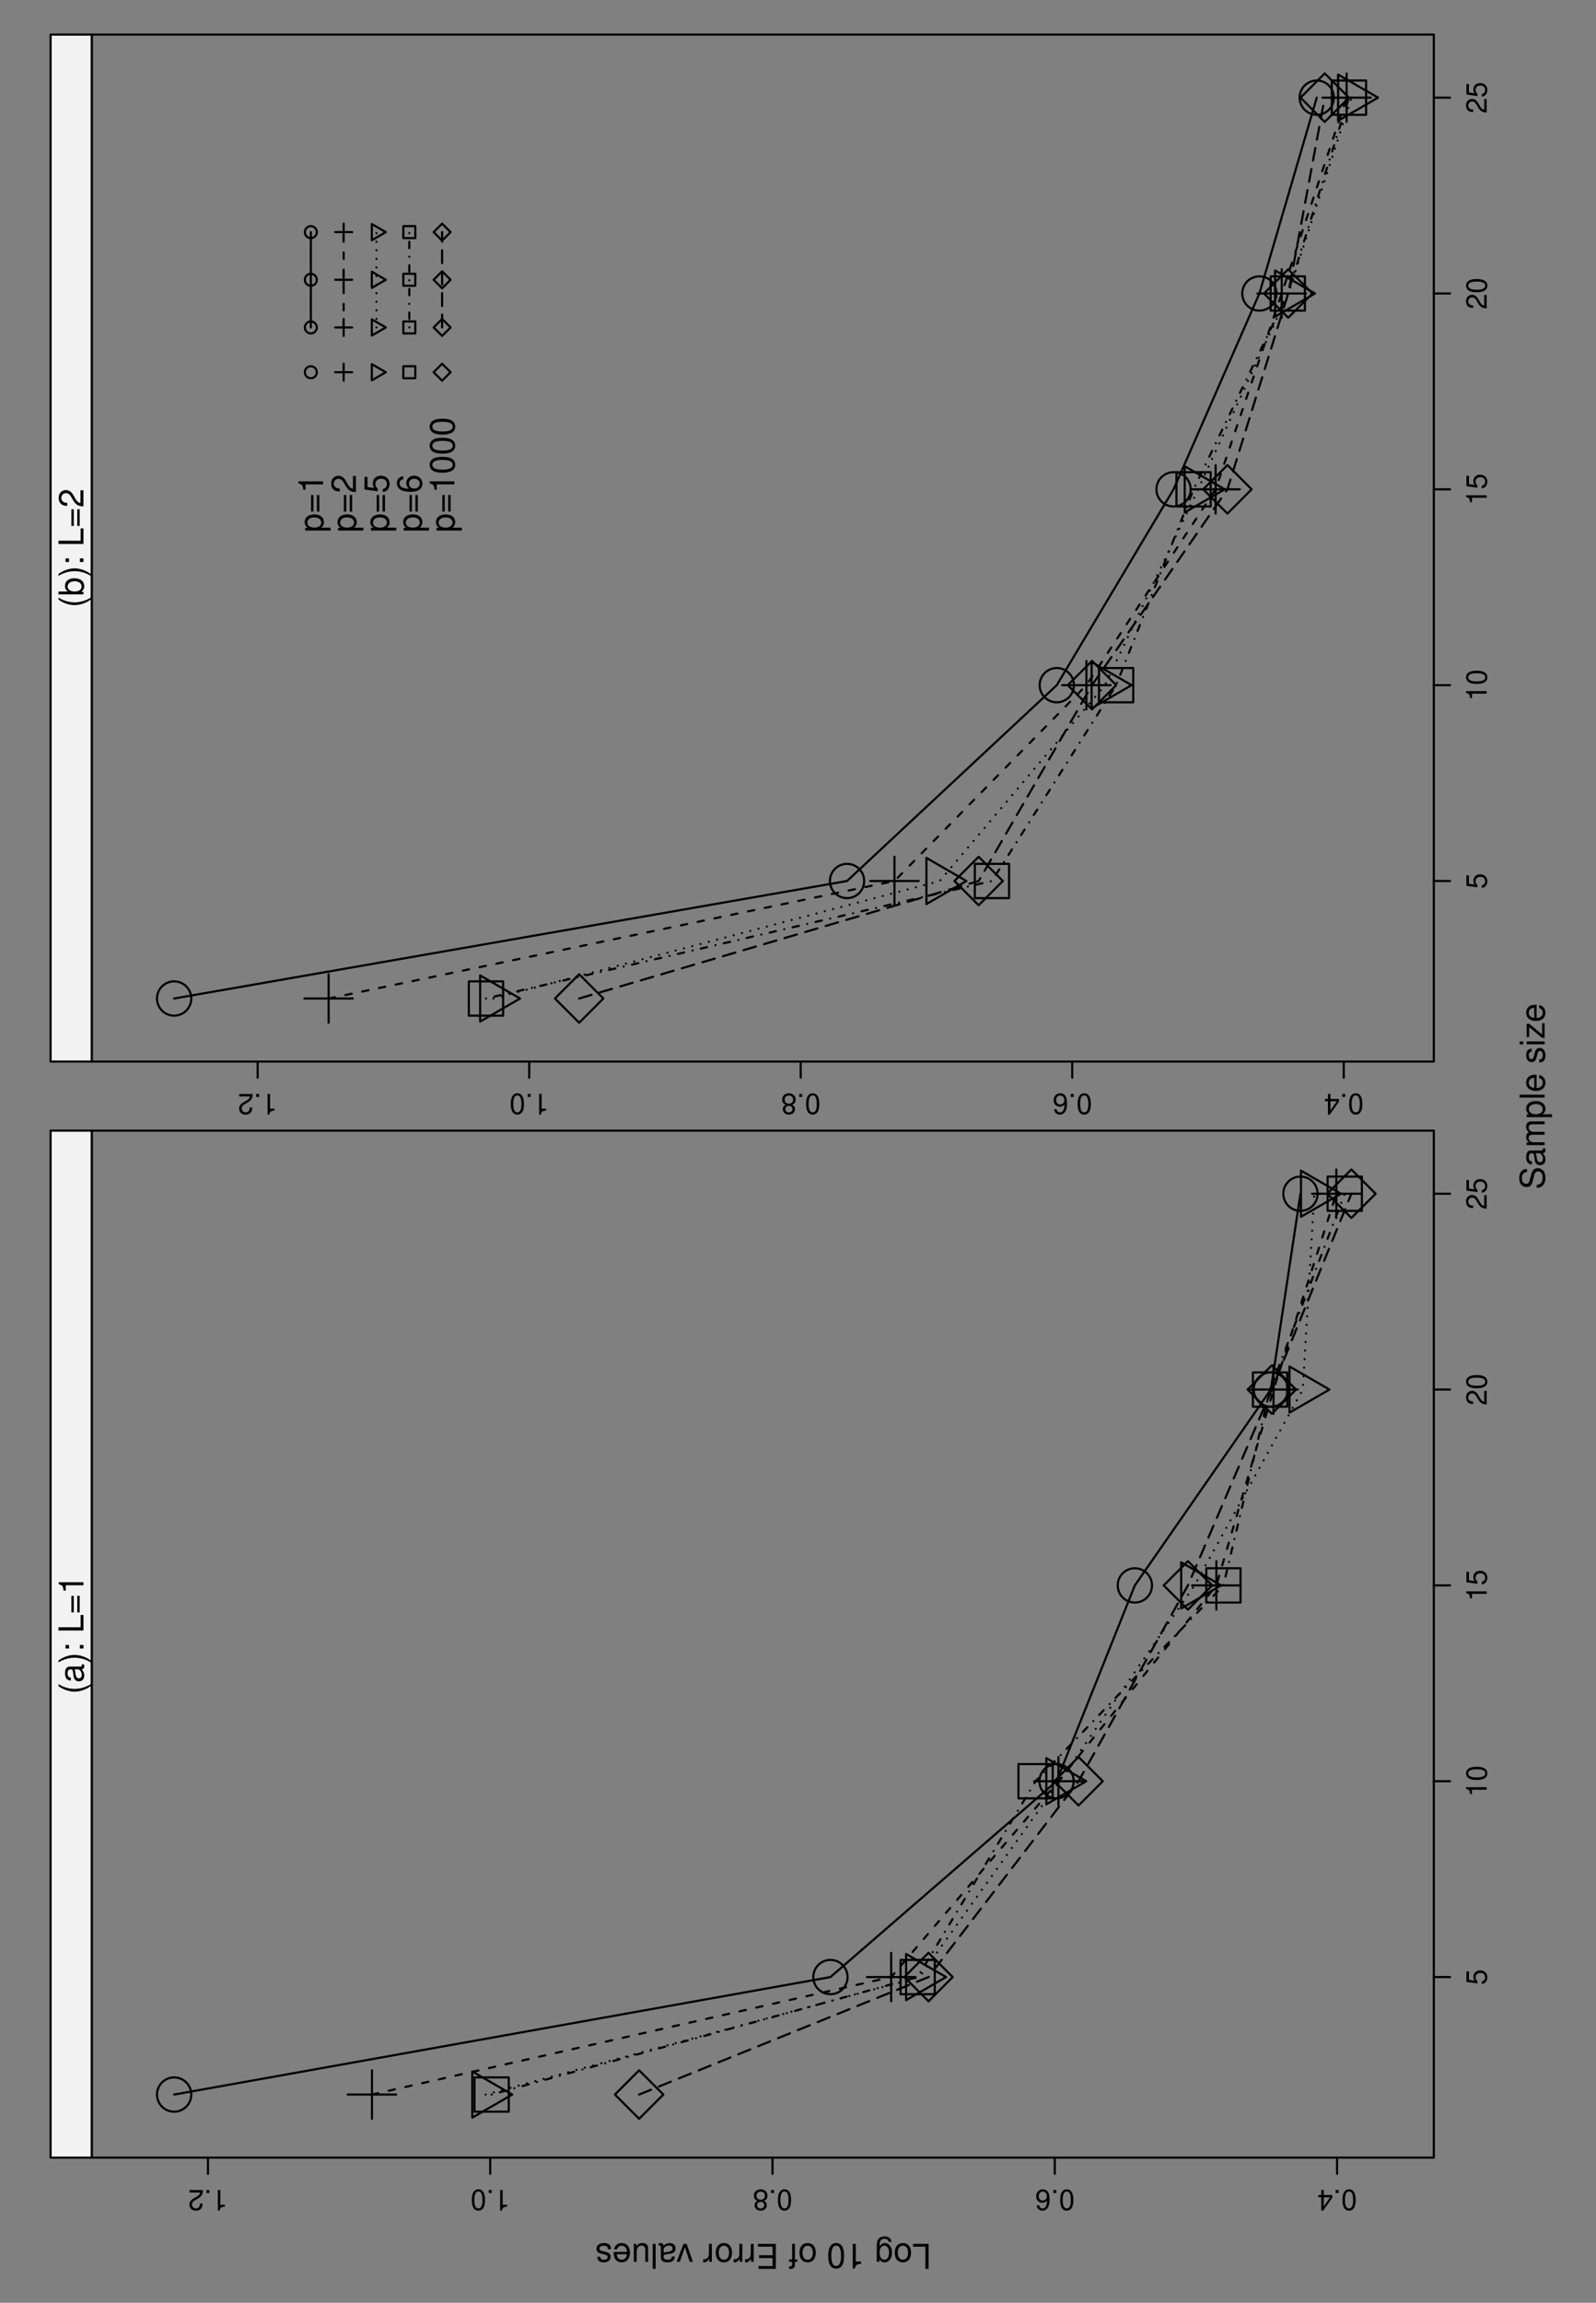 <?xml version="1.0" encoding="UTF-8"?>
<svg xmlns="http://www.w3.org/2000/svg" xmlns:xlink="http://www.w3.org/1999/xlink" width="558.999" height="805.998" viewBox="0 0 558.999 805.998">
<rect x="0" y="0" width="558.999" height="805.998" fill="#808080" stroke="none"/>
<defs>
<g>
<g id="glyph-0-0">
<path d="M -6.188 -7.156 C -6.781 -7.156 -6.953 -7.109 -7.359 -6.922 C -8.359 -6.438 -8.891 -5.422 -8.891 -3.953 C -8.891 -2.031 -7.906 -0.844 -6.328 -0.844 C -5.25 -0.844 -4.578 -1.406 -4.281 -2.562 L -3.703 -4.734 C -3.422 -5.844 -2.969 -6.344 -2.297 -6.344 C -1.828 -6.344 -1.344 -6.078 -1.078 -5.719 C -0.828 -5.359 -0.703 -4.812 -0.703 -4.109 C -0.703 -3.141 -0.938 -2.516 -1.438 -2.094 C -1.828 -1.766 -2.25 -1.625 -2.781 -1.625 L -2.781 -0.578 C -1.984 -0.594 -1.453 -0.75 -0.969 -1.094 C -0.141 -1.688 0.281 -2.703 0.281 -4.031 C 0.281 -5.078 0.031 -5.922 -0.391 -6.484 C -0.859 -7.078 -1.641 -7.453 -2.406 -7.453 C -3.484 -7.453 -4.266 -6.781 -4.594 -5.594 L -5.188 -3.391 C -5.469 -2.344 -5.812 -1.953 -6.484 -1.953 C -7.375 -1.953 -7.953 -2.734 -7.953 -3.906 C -7.953 -5.297 -7.328 -6.078 -6.188 -6.094 Z M -6.188 -7.156 "/>
</g>
<g id="glyph-0-1">
<path d="M -0.594 -6.422 C -0.562 -6.312 -0.562 -6.266 -0.562 -6.203 C -0.562 -5.859 -0.75 -5.656 -1.062 -5.656 L -4.75 -5.656 C -5.875 -5.656 -6.469 -4.844 -6.469 -3.297 C -6.469 -2.375 -6.203 -1.641 -5.734 -1.219 C -5.406 -0.922 -5.047 -0.797 -4.422 -0.781 L -4.422 -1.781 C -5.203 -1.875 -5.547 -2.328 -5.547 -3.266 C -5.547 -4.172 -5.203 -4.672 -4.609 -4.672 L -4.344 -4.672 C -3.906 -4.656 -3.75 -4.438 -3.641 -3.625 C -3.469 -2.203 -3.422 -1.984 -3.266 -1.609 C -2.953 -0.875 -2.406 -0.5 -1.578 -0.5 C -0.438 -0.5 0.281 -1.297 0.281 -2.562 C 0.281 -3.359 0 -4 -0.641 -4.703 C 0 -4.781 0.281 -5.094 0.281 -5.734 C 0.281 -5.953 0.25 -6.078 0.172 -6.422 Z M -1.984 -4.672 C -1.641 -4.672 -1.438 -4.578 -1.156 -4.266 C -0.797 -3.859 -0.594 -3.375 -0.594 -2.781 C -0.594 -2 -0.969 -1.547 -1.609 -1.547 C -2.266 -1.547 -2.609 -1.984 -2.766 -3.062 C -2.906 -4.125 -2.953 -4.328 -3.109 -4.672 Z M -1.984 -4.672 "/>
</g>
<g id="glyph-0-2">
<path d="M -6.281 -0.844 L 0 -0.844 L 0 -1.844 L -3.953 -1.844 C -4.859 -1.844 -5.594 -2.516 -5.594 -3.328 C -5.594 -4.062 -5.141 -4.484 -4.328 -4.484 L 0 -4.484 L 0 -5.5 L -3.953 -5.5 C -4.859 -5.5 -5.594 -6.156 -5.594 -6.969 C -5.594 -7.703 -5.125 -8.141 -4.328 -8.141 L 0 -8.141 L 0 -9.141 L -4.719 -9.141 C -5.844 -9.141 -6.469 -8.5 -6.469 -7.312 C -6.469 -6.484 -6.219 -5.969 -5.516 -5.391 C -6.188 -5.016 -6.469 -4.516 -6.469 -3.703 C -6.469 -2.859 -6.156 -2.297 -5.406 -1.766 L -6.281 -1.766 Z M -6.281 -0.844 "/>
</g>
<g id="glyph-0-3">
<path d="M 2.609 -0.641 L 2.609 -1.656 L -0.656 -1.656 C -0.016 -2.188 0.281 -2.766 0.281 -3.594 C 0.281 -5.219 -1.031 -6.281 -3.031 -6.281 C -5.141 -6.281 -6.469 -5.25 -6.469 -3.578 C -6.469 -2.719 -6.078 -2.047 -5.344 -1.578 L -6.281 -1.578 L -6.281 -0.641 Z M -5.531 -3.406 C -5.531 -4.516 -4.562 -5.234 -3.062 -5.234 C -1.625 -5.234 -0.656 -4.5 -0.656 -3.406 C -0.656 -2.344 -1.625 -1.656 -3.094 -1.656 C -4.578 -1.656 -5.531 -2.344 -5.531 -3.406 Z M -5.531 -3.406 "/>
</g>
<g id="glyph-0-4">
<path d="M -8.75 -1.828 L -8.75 -0.812 L 0 -0.812 L 0 -1.828 Z M -8.75 -1.828 "/>
</g>
<g id="glyph-0-5">
<path d="M -2.812 -6.156 C -3.766 -6.156 -4.344 -6.078 -4.812 -5.906 C -5.844 -5.5 -6.469 -4.531 -6.469 -3.359 C -6.469 -1.609 -5.141 -0.484 -3.062 -0.484 C -0.984 -0.484 0.281 -1.562 0.281 -3.344 C 0.281 -4.781 -0.547 -5.766 -1.906 -6.031 L -1.906 -5.016 C -1.078 -4.734 -0.641 -4.172 -0.641 -3.375 C -0.641 -2.734 -0.938 -2.203 -1.469 -1.859 C -1.828 -1.625 -2.188 -1.531 -2.812 -1.531 Z M -3.625 -1.547 C -4.781 -1.625 -5.547 -2.344 -5.547 -3.344 C -5.547 -4.375 -4.75 -5.078 -3.625 -5.078 Z M -3.625 -1.547 "/>
</g>
<g id="glyph-0-6">
</g>
<g id="glyph-0-7">
<path d="M -4.531 -5.25 C -5.766 -5.25 -6.469 -4.422 -6.469 -2.969 C -6.469 -1.516 -5.719 -0.562 -4.547 -0.562 C -3.562 -0.562 -3.094 -1.062 -2.734 -2.562 L -2.516 -3.484 C -2.344 -4.188 -2.094 -4.469 -1.641 -4.469 C -1.047 -4.469 -0.641 -3.875 -0.641 -3 C -0.641 -2.453 -0.797 -2 -1.062 -1.75 C -1.25 -1.594 -1.422 -1.531 -1.875 -1.469 L -1.875 -0.406 C -0.422 -0.453 0.281 -1.266 0.281 -2.922 C 0.281 -4.5 -0.5 -5.516 -1.719 -5.516 C -2.656 -5.516 -3.172 -4.984 -3.469 -3.734 L -3.703 -2.766 C -3.891 -1.953 -4.156 -1.609 -4.594 -1.609 C -5.188 -1.609 -5.547 -2.125 -5.547 -2.938 C -5.547 -3.75 -5.203 -4.172 -4.531 -4.203 Z M -4.531 -5.25 "/>
</g>
<g id="glyph-0-8">
<path d="M -6.281 -1.797 L -6.281 -0.797 L 0 -0.797 L 0 -1.797 Z M -8.75 -1.797 L -8.75 -0.797 L -7.484 -0.797 L -7.484 -1.797 Z M -8.75 -1.797 "/>
</g>
<g id="glyph-0-9">
<path d="M -6.281 -5.312 L -6.281 -0.625 L -5.406 -0.625 L -5.406 -4.125 L -0.906 -0.375 L 0 -0.375 L 0 -5.484 L -0.875 -5.484 L -0.875 -1.578 L -5.406 -5.312 Z M -6.281 -5.312 "/>
</g>
<g id="glyph-0-10">
<path d="M -8.75 -2.828 C -7.172 -1.625 -4.984 -0.875 -3.109 -0.875 C -1.219 -0.875 0.969 -1.625 2.547 -2.828 L 2.547 -3.484 C 0.828 -2.438 -1.188 -1.844 -3.109 -1.844 C -5.016 -1.844 -7.047 -2.438 -8.75 -3.484 Z M -8.75 -2.828 "/>
</g>
<g id="glyph-0-11">
<path d="M 2.547 -1.109 C 0.969 -2.312 -1.219 -3.078 -3.094 -3.078 C -4.984 -3.078 -7.172 -2.312 -8.75 -1.109 L -8.75 -0.453 C -7.031 -1.516 -5.016 -2.094 -3.094 -2.094 C -1.188 -2.094 0.844 -1.516 2.547 -0.453 Z M 2.547 -1.109 "/>
</g>
<g id="glyph-0-12">
<path d="M -1.25 -2.562 L -1.25 -1.312 L 0 -1.312 L 0 -2.562 Z M -6.281 -2.562 L -6.281 -1.312 L -5.047 -1.312 L -5.047 -2.562 Z M -6.281 -2.562 "/>
</g>
<g id="glyph-0-13">
<path d="M -8.75 -2.078 L -8.75 -0.953 L 0 -0.953 L 0 -6.391 L -0.984 -6.391 L -0.984 -2.078 Z M -8.75 -2.078 "/>
</g>
<g id="glyph-0-14">
<path d="M -4.234 -6.406 L -4.234 -0.594 L -3.391 -0.594 L -3.391 -6.406 Z M -2.172 -6.406 L -2.172 -0.594 L -1.328 -0.594 L -1.328 -6.406 Z M -2.172 -6.406 "/>
</g>
<g id="glyph-0-15">
<path d="M -6.188 -3.109 L 0 -3.109 L 0 -4.156 L -8.672 -4.156 L -8.672 -3.469 C -7.344 -3.094 -7.156 -2.859 -6.953 -1.219 L -6.188 -1.219 Z M -6.188 -3.109 "/>
</g>
<g id="glyph-0-16">
<path d="M -8.75 -0.641 L 0 -0.641 L 0 -1.547 L -0.797 -1.547 C -0.078 -2.031 0.281 -2.656 0.281 -3.547 C 0.281 -5.203 -1.078 -6.281 -3.172 -6.281 C -5.203 -6.281 -6.469 -5.25 -6.469 -3.594 C -6.469 -2.719 -6.141 -2.109 -5.438 -1.641 L -8.75 -1.641 Z M -5.531 -3.391 C -5.531 -4.516 -4.562 -5.234 -3.062 -5.234 C -1.625 -5.234 -0.656 -4.484 -0.656 -3.391 C -0.656 -2.328 -1.625 -1.641 -3.094 -1.641 C -4.578 -1.641 -5.531 -2.328 -5.531 -3.391 Z M -5.531 -3.391 "/>
</g>
<g id="glyph-0-17">
<path d="M -1.047 -6.078 L -1.047 -1.594 C -1.766 -1.703 -2.219 -2.094 -2.859 -3.125 L -3.531 -4.328 C -4.188 -5.516 -5.078 -6.125 -6.141 -6.125 C -6.859 -6.125 -7.531 -5.844 -8 -5.344 C -8.453 -4.844 -8.672 -4.219 -8.672 -3.406 C -8.672 -2.328 -8.297 -1.531 -7.547 -1.062 C -7.094 -0.75 -6.547 -0.625 -5.672 -0.594 L -5.672 -1.656 C -6.266 -1.688 -6.609 -1.766 -6.906 -1.906 C -7.422 -2.188 -7.75 -2.734 -7.75 -3.375 C -7.75 -4.328 -7.062 -5.047 -6.125 -5.047 C -5.422 -5.047 -4.828 -4.656 -4.391 -3.906 L -3.75 -2.797 C -2.719 -1.016 -1.906 -0.5 -0.016 -0.406 L -0.016 -6.078 Z M -1.047 -6.078 "/>
</g>
<g id="glyph-0-18">
<path d="M -8.516 -5.719 L -8.516 -1.312 L -3.875 -0.688 L -3.875 -1.656 C -4.469 -2.141 -4.672 -2.562 -4.672 -3.234 C -4.672 -4.375 -3.891 -5.078 -2.625 -5.078 C -1.406 -5.078 -0.656 -4.375 -0.656 -3.219 C -0.656 -2.297 -1.125 -1.734 -2.094 -1.469 L -2.094 -0.422 C -1.391 -0.562 -1.062 -0.688 -0.75 -0.938 C -0.094 -1.422 0.281 -2.281 0.281 -3.234 C 0.281 -4.953 -0.969 -6.156 -2.766 -6.156 C -4.453 -6.156 -5.609 -5.047 -5.609 -3.406 C -5.609 -2.812 -5.453 -2.328 -5.094 -1.844 L -7.469 -2.172 L -7.469 -5.719 Z M -8.516 -5.719 "/>
</g>
<g id="glyph-0-19">
<path d="M -6.422 -5.969 C -7.844 -5.766 -8.672 -4.859 -8.672 -3.562 C -8.672 -2.625 -8.219 -1.781 -7.438 -1.281 C -6.594 -0.75 -5.531 -0.516 -3.953 -0.516 C -2.5 -0.516 -1.578 -0.719 -0.797 -1.234 C -0.094 -1.688 0.281 -2.438 0.281 -3.375 C 0.281 -4.984 -0.938 -6.156 -2.625 -6.156 C -4.219 -6.156 -5.359 -5.078 -5.359 -3.547 C -5.359 -2.719 -5.047 -2.047 -4.406 -1.594 C -6.547 -1.609 -7.734 -2.281 -7.734 -3.484 C -7.734 -4.234 -7.266 -4.75 -6.422 -4.922 Z M -4.422 -3.422 C -4.422 -4.438 -3.703 -5.078 -2.547 -5.078 C -1.453 -5.078 -0.656 -4.359 -0.656 -3.391 C -0.656 -2.406 -1.484 -1.656 -2.594 -1.656 C -3.672 -1.656 -4.422 -2.375 -4.422 -3.422 Z M -4.422 -3.422 "/>
</g>
<g id="glyph-0-20">
<path d="M -8.672 -3.297 C -8.672 -2.516 -8.312 -1.781 -7.734 -1.344 C -6.953 -0.797 -5.812 -0.516 -4.203 -0.516 C -1.266 -0.516 0.281 -1.469 0.281 -3.297 C 0.281 -5.094 -1.266 -6.078 -4.125 -6.078 C -5.812 -6.078 -6.938 -5.812 -7.734 -5.25 C -8.328 -4.812 -8.672 -4.109 -8.672 -3.297 Z M -7.734 -3.297 C -7.734 -4.438 -6.578 -5 -4.219 -5 C -1.75 -5 -0.594 -4.453 -0.594 -3.281 C -0.594 -2.156 -1.797 -1.594 -4.188 -1.594 C -6.578 -1.594 -7.734 -2.156 -7.734 -3.297 Z M -7.734 -3.297 "/>
</g>
<g id="glyph-1-0">
<path d="M -2.078 8.75 L -0.953 8.75 L -0.953 0 L -6.391 0 L -6.391 0.984 L -2.078 0.984 Z M -2.078 8.75 "/>
</g>
<g id="glyph-1-1">
<path d="M -3.266 6.469 C -1.484 6.469 -0.438 5.203 -0.438 3.094 C -0.438 0.969 -1.484 -0.281 -3.281 -0.281 C -5.047 -0.281 -6.125 0.984 -6.125 3.047 C -6.125 5.234 -5.094 6.469 -3.266 6.469 Z M -3.281 5.547 C -4.406 5.547 -5.078 4.625 -5.078 3.062 C -5.078 1.578 -4.375 0.641 -3.281 0.641 C -2.156 0.641 -1.469 1.578 -1.469 3.094 C -1.469 4.625 -2.156 5.547 -3.281 5.547 Z M -3.281 5.547 "/>
</g>
<g id="glyph-1-2">
<path d="M -4.844 6.281 L -4.844 5.375 C -4.344 6.125 -3.797 6.469 -3 6.469 C -1.469 6.469 -0.422 5.047 -0.422 3.031 C -0.422 1.984 -0.672 1.219 -1.219 0.578 C -1.688 0.031 -2.281 -0.281 -2.922 -0.281 C -3.688 -0.281 -4.219 0.062 -4.75 0.859 L -4.75 0.531 C -4.75 -1.156 -4.281 -1.781 -3.031 -1.781 C -2.188 -1.781 -1.734 -1.438 -1.641 -0.719 L -0.625 -0.719 C -0.719 -1.891 -1.641 -2.609 -3.016 -2.609 C -3.938 -2.609 -4.703 -2.312 -5.109 -1.812 C -5.594 -1.219 -5.766 -0.438 -5.766 1.031 L -5.766 6.281 Z M -3.094 5.547 C -4.156 5.547 -4.75 4.656 -4.75 3.062 C -4.75 1.531 -4.141 0.641 -3.094 0.641 C -2.062 0.641 -1.469 1.547 -1.469 3.094 C -1.469 4.625 -2.062 5.547 -3.094 5.547 Z M -3.094 5.547 "/>
</g>
<g id="glyph-1-3">
</g>
<g id="glyph-1-4">
<path d="M -3.109 6.188 L -3.109 0 L -4.156 0 L -4.156 8.672 L -3.469 8.672 C -3.094 7.344 -2.859 7.156 -1.219 6.953 L -1.219 6.188 Z M -3.109 6.188 "/>
</g>
<g id="glyph-1-5">
<path d="M -3.297 8.672 C -2.516 8.672 -1.781 8.312 -1.344 7.734 C -0.797 6.953 -0.516 5.812 -0.516 4.203 C -0.516 1.266 -1.469 -0.281 -3.297 -0.281 C -5.094 -0.281 -6.078 1.266 -6.078 4.125 C -6.078 5.812 -5.812 6.938 -5.25 7.734 C -4.812 8.328 -4.109 8.672 -3.297 8.672 Z M -3.297 7.734 C -4.438 7.734 -5 6.578 -5 4.219 C -5 1.75 -4.453 0.594 -3.281 0.594 C -2.156 0.594 -1.594 1.797 -1.594 4.188 C -1.594 6.578 -2.156 7.734 -3.297 7.734 Z M -3.297 7.734 "/>
</g>
<g id="glyph-1-6">
<path d="M -3.094 6.281 L -2.047 6.281 L -2.047 7.266 C -2.047 7.688 -2.281 7.906 -2.75 7.906 C -2.828 7.906 -2.875 7.906 -3.094 7.891 L -3.094 8.719 C -2.875 8.766 -2.734 8.781 -2.531 8.781 C -1.609 8.781 -1.062 8.25 -1.062 7.359 L -1.062 6.281 L -0.219 6.281 L -0.219 5.469 L -1.062 5.469 L -1.062 0 L -2.047 0 L -2.047 5.469 L -3.094 5.469 Z M -3.094 6.281 "/>
</g>
<g id="glyph-1-7">
<path d="M -2.203 3.984 L -6.953 3.984 L -6.953 4.969 L -2.203 4.969 L -2.203 7.766 L -7.141 7.766 L -7.141 8.75 L -1.078 8.75 L -1.078 0 L -7.359 0 L -7.359 0.984 L -2.203 0.984 Z M -2.203 3.984 "/>
</g>
<g id="glyph-1-8">
<path d="M -0.828 6.281 L -0.828 0 L -1.844 0 L -1.844 3.266 C -1.844 4.781 -2.469 5.453 -3.859 5.406 L -3.859 6.438 C -3.688 6.453 -3.594 6.469 -3.469 6.469 C -2.812 6.469 -2.328 6.078 -1.75 5.141 L -1.75 6.281 Z M -0.828 6.281 "/>
</g>
<g id="glyph-1-9">
<path d="M -3.422 0 L -5.828 6.281 L -4.703 6.281 L -2.922 1.188 L -1.25 6.281 L -0.125 6.281 L -2.328 0 Z M -3.422 0 "/>
</g>
<g id="glyph-1-10">
<path d="M -6.422 0.594 C -6.312 0.562 -6.266 0.562 -6.203 0.562 C -5.859 0.562 -5.656 0.75 -5.656 1.062 L -5.656 4.75 C -5.656 5.875 -4.844 6.469 -3.297 6.469 C -2.375 6.469 -1.641 6.203 -1.219 5.734 C -0.922 5.406 -0.797 5.047 -0.781 4.422 L -1.781 4.422 C -1.875 5.203 -2.328 5.547 -3.266 5.547 C -4.172 5.547 -4.672 5.203 -4.672 4.609 L -4.672 4.344 C -4.656 3.906 -4.438 3.75 -3.625 3.641 C -2.203 3.469 -1.984 3.422 -1.609 3.266 C -0.875 2.953 -0.5 2.406 -0.5 1.578 C -0.5 0.438 -1.297 -0.281 -2.562 -0.281 C -3.359 -0.281 -4 0 -4.703 0.641 C -4.781 0 -5.094 -0.281 -5.734 -0.281 C -5.953 -0.281 -6.078 -0.25 -6.422 -0.172 Z M -4.672 1.984 C -4.672 1.641 -4.578 1.438 -4.266 1.156 C -3.859 0.797 -3.375 0.594 -2.781 0.594 C -2 0.594 -1.547 0.969 -1.547 1.609 C -1.547 2.266 -1.984 2.609 -3.062 2.766 C -4.125 2.906 -4.328 2.953 -4.672 3.109 Z M -4.672 1.984 "/>
</g>
<g id="glyph-1-11">
<path d="M -1.828 8.75 L -0.812 8.75 L -0.812 0 L -1.828 0 Z M -1.828 8.75 "/>
</g>
<g id="glyph-1-12">
<path d="M -5.781 0 L -5.781 6.281 L -4.781 6.281 L -4.781 2.719 C -4.781 1.438 -4.109 0.594 -3.078 0.594 C -2.281 0.594 -1.781 1.078 -1.781 1.844 L -1.781 6.281 L -0.781 6.281 L -0.781 1.438 C -0.781 0.391 -1.562 -0.281 -2.781 -0.281 C -3.703 -0.281 -4.297 0.047 -4.891 0.875 L -4.891 0 Z M -5.781 0 "/>
</g>
<g id="glyph-1-13">
<path d="M -6.156 2.812 C -6.156 3.766 -6.078 4.344 -5.906 4.812 C -5.5 5.844 -4.531 6.469 -3.359 6.469 C -1.609 6.469 -0.484 5.141 -0.484 3.062 C -0.484 0.984 -1.562 -0.281 -3.344 -0.281 C -4.781 -0.281 -5.766 0.547 -6.031 1.906 L -5.016 1.906 C -4.734 1.078 -4.172 0.641 -3.375 0.641 C -2.734 0.641 -2.203 0.938 -1.859 1.469 C -1.625 1.828 -1.531 2.188 -1.531 2.812 Z M -1.547 3.625 C -1.625 4.781 -2.344 5.547 -3.344 5.547 C -4.375 5.547 -5.078 4.75 -5.078 3.625 Z M -1.547 3.625 "/>
</g>
<g id="glyph-1-14">
<path d="M -5.25 4.531 C -5.25 5.766 -4.422 6.469 -2.969 6.469 C -1.516 6.469 -0.562 5.719 -0.562 4.547 C -0.562 3.562 -1.062 3.094 -2.562 2.734 L -3.484 2.516 C -4.188 2.344 -4.469 2.094 -4.469 1.641 C -4.469 1.047 -3.875 0.641 -3 0.641 C -2.453 0.641 -2 0.797 -1.75 1.062 C -1.594 1.25 -1.531 1.422 -1.469 1.875 L -0.406 1.875 C -0.453 0.422 -1.266 -0.281 -2.922 -0.281 C -4.5 -0.281 -5.516 0.5 -5.516 1.719 C -5.516 2.656 -4.984 3.172 -3.734 3.469 L -2.766 3.703 C -1.953 3.891 -1.609 4.156 -1.609 4.594 C -1.609 5.188 -2.125 5.547 -2.938 5.547 C -3.75 5.547 -4.172 5.203 -4.203 4.531 Z M -5.25 4.531 "/>
</g>
<g id="glyph-2-0">
<path d="M -2.75 7.234 C -2.094 7.234 -1.484 6.938 -1.125 6.438 C -0.656 5.797 -0.438 4.844 -0.438 3.5 C -0.438 1.062 -1.234 -0.234 -2.75 -0.234 C -4.25 -0.234 -5.062 1.062 -5.062 3.438 C -5.062 4.844 -4.844 5.781 -4.375 6.438 C -4.016 6.938 -3.422 7.234 -2.75 7.234 Z M -2.75 6.453 C -3.703 6.453 -4.172 5.484 -4.172 3.516 C -4.172 1.453 -3.703 0.5 -2.734 0.5 C -1.797 0.5 -1.328 1.5 -1.328 3.484 C -1.328 5.484 -1.797 6.453 -2.75 6.453 Z M -2.75 6.453 "/>
</g>
<g id="glyph-2-1">
<path d="M -1.906 1.047 L -0.875 1.047 L -0.875 0 L -1.906 0 Z M -1.906 1.047 "/>
</g>
<g id="glyph-2-2">
<path d="M -3.266 1.75 L -3.266 0 L -4.156 0 L -4.156 1.75 L -5.203 1.75 L -5.203 2.547 L -4.156 2.547 L -4.156 7.234 L -3.5 7.234 L -0.281 2.688 L -0.281 1.75 Z M -3.266 2.547 L -1.047 2.547 L -3.266 5.734 Z M -3.266 2.547 "/>
</g>
<g id="glyph-2-3">
<path d="M -4.984 5.344 C -4.812 6.531 -4.047 7.234 -2.969 7.234 C -2.188 7.234 -1.484 6.844 -1.062 6.203 C -0.625 5.484 -0.438 4.609 -0.438 3.297 C -0.438 2.078 -0.594 1.312 -1.031 0.672 C -1.406 0.078 -2.031 -0.234 -2.812 -0.234 C -4.156 -0.234 -5.125 0.781 -5.125 2.188 C -5.125 3.516 -4.234 4.453 -2.953 4.453 C -2.266 4.453 -1.703 4.203 -1.328 3.672 C -1.344 5.453 -1.906 6.453 -2.906 6.453 C -3.531 6.453 -3.953 6.047 -4.094 5.344 Z M -2.844 3.688 C -3.703 3.688 -4.234 3.078 -4.234 2.125 C -4.234 1.203 -3.625 0.547 -2.812 0.547 C -2 0.547 -1.375 1.234 -1.375 2.156 C -1.375 3.062 -1.984 3.688 -2.844 3.688 Z M -2.844 3.688 "/>
</g>
<g id="glyph-2-4">
<path d="M -3.906 3.812 C -4.656 4.266 -4.875 4.625 -4.875 5.297 C -4.875 6.438 -4.016 7.234 -2.75 7.234 C -1.5 7.234 -0.625 6.438 -0.625 5.312 C -0.625 4.625 -0.844 4.266 -1.578 3.812 C -0.766 3.406 -0.375 2.812 -0.375 2.016 C -0.375 0.688 -1.344 -0.234 -2.75 -0.234 C -4.156 -0.234 -5.125 0.688 -5.125 2.016 C -5.125 2.812 -4.734 3.406 -3.906 3.812 Z M -2.75 6.453 C -3.5 6.453 -3.984 6 -3.984 5.281 C -3.984 4.594 -3.484 4.156 -2.75 4.156 C -2 4.156 -1.516 4.594 -1.516 5.297 C -1.516 6 -2 6.453 -2.75 6.453 Z M -2.75 3.406 C -3.625 3.406 -4.234 2.828 -4.234 1.984 C -4.234 1.125 -3.641 0.547 -2.734 0.547 C -1.875 0.547 -1.266 1.141 -1.266 1.984 C -1.266 2.844 -1.859 3.406 -2.75 3.406 Z M -2.75 3.406 "/>
</g>
<g id="glyph-2-5">
<path d="M -2.594 5.156 L -2.594 0 L -3.469 0 L -3.469 7.234 L -2.891 7.234 C -2.578 6.125 -2.375 5.969 -1.016 5.797 L -1.016 5.156 Z M -2.594 5.156 "/>
</g>
<g id="glyph-2-6">
<path d="M -5.062 0.875 L -1.328 0.875 C -1.422 1.469 -1.734 1.844 -2.609 2.375 L -3.609 2.938 C -4.594 3.484 -5.109 4.234 -5.109 5.125 C -5.109 5.719 -4.875 6.281 -4.453 6.672 C -4.031 7.047 -3.516 7.234 -2.844 7.234 C -1.938 7.234 -1.266 6.906 -0.875 6.297 C -0.625 5.906 -0.516 5.453 -0.5 4.734 L -1.375 4.734 C -1.406 5.219 -1.469 5.516 -1.594 5.75 C -1.812 6.188 -2.281 6.453 -2.812 6.453 C -3.609 6.453 -4.203 5.875 -4.203 5.094 C -4.203 4.516 -3.875 4.016 -3.25 3.656 L -2.328 3.125 C -0.844 2.266 -0.422 1.594 -0.344 0.016 L -5.062 0.016 Z M -5.062 0.875 "/>
</g>
<g id="glyph-3-0">
<path d="M -7.094 -4.766 L -7.094 -1.094 L -3.234 -0.562 L -3.234 -1.375 C -3.719 -1.797 -3.891 -2.125 -3.891 -2.688 C -3.891 -3.641 -3.234 -4.234 -2.188 -4.234 C -1.172 -4.234 -0.547 -3.641 -0.547 -2.688 C -0.547 -1.906 -0.938 -1.438 -1.734 -1.234 L -1.734 -0.344 C -1.156 -0.469 -0.875 -0.562 -0.625 -0.781 C -0.078 -1.188 0.234 -1.906 0.234 -2.703 C 0.234 -4.125 -0.812 -5.125 -2.312 -5.125 C -3.703 -5.125 -4.672 -4.203 -4.672 -2.844 C -4.672 -2.344 -4.547 -1.938 -4.234 -1.531 L -6.219 -1.812 L -6.219 -4.766 Z M -7.094 -4.766 "/>
</g>
<g id="glyph-3-1">
<path d="M -5.156 -2.594 L 0 -2.594 L 0 -3.469 L -7.234 -3.469 L -7.234 -2.891 C -6.125 -2.578 -5.969 -2.375 -5.797 -1.016 L -5.156 -1.016 Z M -5.156 -2.594 "/>
</g>
<g id="glyph-3-2">
<path d="M -7.234 -2.75 C -7.234 -2.094 -6.938 -1.484 -6.438 -1.125 C -5.797 -0.656 -4.844 -0.438 -3.5 -0.438 C -1.062 -0.438 0.234 -1.234 0.234 -2.75 C 0.234 -4.25 -1.062 -5.062 -3.438 -5.062 C -4.844 -5.062 -5.781 -4.844 -6.438 -4.375 C -6.938 -4.016 -7.234 -3.422 -7.234 -2.75 Z M -6.453 -2.75 C -6.453 -3.703 -5.484 -4.172 -3.516 -4.172 C -1.453 -4.172 -0.5 -3.703 -0.5 -2.734 C -0.5 -1.797 -1.5 -1.328 -3.484 -1.328 C -5.484 -1.328 -6.453 -1.797 -6.453 -2.75 Z M -6.453 -2.75 "/>
</g>
<g id="glyph-3-3">
<path d="M -0.875 -5.062 L -0.875 -1.328 C -1.469 -1.422 -1.844 -1.734 -2.375 -2.609 L -2.938 -3.609 C -3.484 -4.594 -4.234 -5.109 -5.125 -5.109 C -5.719 -5.109 -6.281 -4.875 -6.672 -4.453 C -7.047 -4.031 -7.234 -3.516 -7.234 -2.844 C -7.234 -1.938 -6.906 -1.266 -6.297 -0.875 C -5.906 -0.625 -5.453 -0.516 -4.734 -0.5 L -4.734 -1.375 C -5.219 -1.406 -5.516 -1.469 -5.75 -1.594 C -6.188 -1.812 -6.453 -2.281 -6.453 -2.812 C -6.453 -3.609 -5.875 -4.203 -5.094 -4.203 C -4.516 -4.203 -4.016 -3.875 -3.656 -3.25 L -3.125 -2.328 C -2.266 -0.844 -1.594 -0.422 -0.016 -0.344 L -0.016 -5.062 Z M -0.875 -5.062 "/>
</g>
</g>
<clipPath id="clip-0">
<path clip-rule="nonzero" d="M 17.719 395.746 L 32.121 395.746 L 32.121 755.199 L 17.719 755.199 Z M 17.719 395.746 "/>
</clipPath>
<clipPath id="clip-1">
<path clip-rule="nonzero" d="M 17.719 12.109 L 32.121 12.109 L 32.121 371.559 L 17.719 371.559 Z M 17.719 12.109 "/>
</clipPath>
</defs>
<g fill="rgb(0%, 0%, 0%)" fill-opacity="1">
<use xlink:href="#glyph-0-0" x="541" y="416.328"/>
<use xlink:href="#glyph-0-1" x="541" y="408.324"/>
<use xlink:href="#glyph-0-2" x="541" y="401.652"/>
<use xlink:href="#glyph-0-3" x="541" y="391.656"/>
<use xlink:href="#glyph-0-4" x="541" y="384.984"/>
<use xlink:href="#glyph-0-5" x="541" y="382.32"/>
<use xlink:href="#glyph-0-6" x="541" y="375.648"/>
<use xlink:href="#glyph-0-7" x="541" y="372.312"/>
<use xlink:href="#glyph-0-8" x="541" y="366.312"/>
<use xlink:href="#glyph-0-9" x="541" y="363.648"/>
</g>
<g fill="rgb(0%, 0%, 0%)" fill-opacity="1">
<use xlink:href="#glyph-0-5" x="541" y="357.828"/>
</g>
<g fill="rgb(0%, 0%, 0%)" fill-opacity="1">
<use xlink:href="#glyph-1-0" x="326.19" y="785.378"/>
<use xlink:href="#glyph-1-1" x="319.518" y="785.378"/>
<use xlink:href="#glyph-1-2" x="312.846" y="785.378"/>
<use xlink:href="#glyph-1-3" x="306.174" y="785.378"/>
<use xlink:href="#glyph-1-4" x="302.838" y="785.378"/>
<use xlink:href="#glyph-1-5" x="296.166" y="785.378"/>
<use xlink:href="#glyph-1-3" x="289.494" y="785.378"/>
<use xlink:href="#glyph-1-1" x="286.158" y="785.378"/>
<use xlink:href="#glyph-1-6" x="279.486" y="785.378"/>
<use xlink:href="#glyph-1-3" x="276.15" y="785.378"/>
<use xlink:href="#glyph-1-7" x="272.814" y="785.378"/>
<use xlink:href="#glyph-1-8" x="264.81" y="785.378"/>
<use xlink:href="#glyph-1-8" x="260.814" y="785.378"/>
<use xlink:href="#glyph-1-1" x="256.818" y="785.378"/>
<use xlink:href="#glyph-1-8" x="250.146" y="785.378"/>
<use xlink:href="#glyph-1-3" x="246.15" y="785.378"/>
<use xlink:href="#glyph-1-9" x="242.814" y="785.378"/>
</g>
<g fill="rgb(0%, 0%, 0%)" fill-opacity="1">
<use xlink:href="#glyph-1-10" x="237.114" y="785.378"/>
<use xlink:href="#glyph-1-11" x="230.442" y="785.378"/>
<use xlink:href="#glyph-1-12" x="227.778" y="785.378"/>
<use xlink:href="#glyph-1-13" x="221.106" y="785.378"/>
<use xlink:href="#glyph-1-14" x="214.434" y="785.378"/>
</g>
<path fill="none" stroke-width="7.5" stroke-linecap="round" stroke-linejoin="round" stroke="rgb(0%, 0%, 0%)" stroke-opacity="1" stroke-miterlimit="10" d="M 4683.086 507.988 L 4683.086 451.308 " transform="matrix(0.1, 0, 0, -0.1, 0, 805.998)"/>
<path fill="none" stroke-width="7.5" stroke-linecap="round" stroke-linejoin="round" stroke="rgb(0%, 0%, 0%)" stroke-opacity="1" stroke-miterlimit="10" d="M 3694.414 507.988 L 3694.414 451.308 " transform="matrix(0.1, 0, 0, -0.1, 0, 805.998)"/>
<path fill="none" stroke-width="7.5" stroke-linecap="round" stroke-linejoin="round" stroke="rgb(0%, 0%, 0%)" stroke-opacity="1" stroke-miterlimit="10" d="M 2705.703 507.988 L 2705.703 451.308 " transform="matrix(0.1, 0, 0, -0.1, 0, 805.998)"/>
<path fill="none" stroke-width="7.5" stroke-linecap="round" stroke-linejoin="round" stroke="rgb(0%, 0%, 0%)" stroke-opacity="1" stroke-miterlimit="10" d="M 1716.992 507.988 L 1716.992 451.308 " transform="matrix(0.1, 0, 0, -0.1, 0, 805.998)"/>
<path fill="none" stroke-width="7.5" stroke-linecap="round" stroke-linejoin="round" stroke="rgb(0%, 0%, 0%)" stroke-opacity="1" stroke-miterlimit="10" d="M 728.32 507.988 L 728.32 451.308 " transform="matrix(0.1, 0, 0, -0.1, 0, 805.998)"/>
<g fill="rgb(0%, 0%, 0%)" fill-opacity="1">
<use xlink:href="#glyph-2-0" x="475.26" y="766.528"/>
<use xlink:href="#glyph-2-1" x="469.7" y="766.528"/>
<use xlink:href="#glyph-2-2" x="466.92" y="766.528"/>
</g>
<g fill="rgb(0%, 0%, 0%)" fill-opacity="1">
<use xlink:href="#glyph-2-0" x="376.39" y="766.528"/>
<use xlink:href="#glyph-2-1" x="370.83" y="766.528"/>
<use xlink:href="#glyph-2-3" x="368.05" y="766.528"/>
</g>
<g fill="rgb(0%, 0%, 0%)" fill-opacity="1">
<use xlink:href="#glyph-2-0" x="277.52" y="766.528"/>
<use xlink:href="#glyph-2-1" x="271.96" y="766.528"/>
<use xlink:href="#glyph-2-4" x="269.18" y="766.528"/>
</g>
<g fill="rgb(0%, 0%, 0%)" fill-opacity="1">
<use xlink:href="#glyph-2-5" x="178.65" y="766.528"/>
<use xlink:href="#glyph-2-1" x="173.09" y="766.528"/>
<use xlink:href="#glyph-2-0" x="170.31" y="766.528"/>
</g>
<g fill="rgb(0%, 0%, 0%)" fill-opacity="1">
<use xlink:href="#glyph-2-5" x="79.78" y="766.528"/>
<use xlink:href="#glyph-2-1" x="74.22" y="766.528"/>
<use xlink:href="#glyph-2-6" x="71.44" y="766.528"/>
</g>
<path fill="none" stroke-width="7.5" stroke-linecap="round" stroke-linejoin="round" stroke="rgb(0%, 0%, 0%)" stroke-opacity="1" stroke-miterlimit="10" d="M 5021.992 1140.019 L 5078.711 1140.019 " transform="matrix(0.1, 0, 0, -0.1, 0, 805.998)"/>
<path fill="none" stroke-width="7.5" stroke-linecap="round" stroke-linejoin="round" stroke="rgb(0%, 0%, 0%)" stroke-opacity="1" stroke-miterlimit="10" d="M 5021.992 1825.488 L 5078.711 1825.488 " transform="matrix(0.1, 0, 0, -0.1, 0, 805.998)"/>
<path fill="none" stroke-width="7.5" stroke-linecap="round" stroke-linejoin="round" stroke="rgb(0%, 0%, 0%)" stroke-opacity="1" stroke-miterlimit="10" d="M 5021.992 2510.918 L 5078.711 2510.918 " transform="matrix(0.1, 0, 0, -0.1, 0, 805.998)"/>
<path fill="none" stroke-width="7.5" stroke-linecap="round" stroke-linejoin="round" stroke="rgb(0%, 0%, 0%)" stroke-opacity="1" stroke-miterlimit="10" d="M 5021.992 3196.386 L 5078.711 3196.386 " transform="matrix(0.1, 0, 0, -0.1, 0, 805.998)"/>
<path fill="none" stroke-width="7.5" stroke-linecap="round" stroke-linejoin="round" stroke="rgb(0%, 0%, 0%)" stroke-opacity="1" stroke-miterlimit="10" d="M 5021.992 3881.816 L 5078.711 3881.816 " transform="matrix(0.1, 0, 0, -0.1, 0, 805.998)"/>
<g fill="rgb(0%, 0%, 0%)" fill-opacity="1">
<use xlink:href="#glyph-3-0" x="520.71" y="694.778"/>
</g>
<g fill="rgb(0%, 0%, 0%)" fill-opacity="1">
<use xlink:href="#glyph-3-1" x="520.71" y="629.008"/>
<use xlink:href="#glyph-3-2" x="520.71" y="623.448"/>
</g>
<g fill="rgb(0%, 0%, 0%)" fill-opacity="1">
<use xlink:href="#glyph-3-1" x="520.71" y="560.468"/>
<use xlink:href="#glyph-3-0" x="520.71" y="554.908"/>
</g>
<g fill="rgb(0%, 0%, 0%)" fill-opacity="1">
<use xlink:href="#glyph-3-3" x="520.71" y="491.918"/>
<use xlink:href="#glyph-3-2" x="520.71" y="486.358"/>
</g>
<g fill="rgb(0%, 0%, 0%)" fill-opacity="1">
<use xlink:href="#glyph-3-3" x="520.71" y="423.378"/>
<use xlink:href="#glyph-3-0" x="520.71" y="417.818"/>
</g>
<path fill="none" stroke-width="7.5" stroke-linecap="round" stroke-linejoin="round" stroke="rgb(0%, 0%, 0%)" stroke-opacity="1" stroke-miterlimit="10" d="M 609.883 788.808 C 576.758 788.808 549.883 761.933 549.883 728.808 C 549.883 695.683 576.758 668.808 609.883 668.808 C 643.047 668.808 669.883 695.683 669.883 728.808 C 669.883 761.933 643.047 788.808 609.883 788.808 " transform="matrix(0.1, 0, 0, -0.1, 0, 805.998)"/>
<path fill="none" stroke-width="7.5" stroke-linecap="round" stroke-linejoin="round" stroke="rgb(0%, 0%, 0%)" stroke-opacity="1" stroke-miterlimit="10" d="M 2908.594 1200.019 C 2875.469 1200.019 2848.594 1173.144 2848.594 1140.019 C 2848.594 1106.855 2875.469 1080.019 2908.594 1080.019 C 2941.758 1080.019 2968.594 1106.855 2968.594 1140.019 C 2968.594 1173.144 2941.758 1200.019 2908.594 1200.019 " transform="matrix(0.1, 0, 0, -0.1, 0, 805.998)"/>
<path fill="none" stroke-width="7.5" stroke-linecap="round" stroke-linejoin="round" stroke="rgb(0%, 0%, 0%)" stroke-opacity="1" stroke-miterlimit="10" d="M 3700.586 1885.488 C 3667.461 1885.488 3640.586 1858.652 3640.586 1825.488 C 3640.586 1792.363 3667.461 1765.488 3700.586 1765.488 C 3733.75 1765.488 3760.586 1792.363 3760.586 1825.488 C 3760.586 1858.652 3733.75 1885.488 3700.586 1885.488 " transform="matrix(0.1, 0, 0, -0.1, 0, 805.998)"/>
<path fill="none" stroke-width="7.5" stroke-linecap="round" stroke-linejoin="round" stroke="rgb(0%, 0%, 0%)" stroke-opacity="1" stroke-miterlimit="10" d="M 3974.805 2570.918 C 3941.641 2570.918 3914.805 2544.043 3914.805 2510.918 C 3914.805 2477.753 3941.641 2450.918 3974.805 2450.918 C 4007.93 2450.918 4034.805 2477.753 4034.805 2510.918 C 4034.805 2544.043 4007.93 2570.918 3974.805 2570.918 " transform="matrix(0.1, 0, 0, -0.1, 0, 805.998)"/>
<path fill="none" stroke-width="7.5" stroke-linecap="round" stroke-linejoin="round" stroke="rgb(0%, 0%, 0%)" stroke-opacity="1" stroke-miterlimit="10" d="M 4451.211 3256.386 C 4418.047 3256.386 4391.211 3229.55 4391.211 3196.386 C 4391.211 3163.261 4418.047 3136.386 4451.211 3136.386 C 4484.336 3136.386 4511.211 3163.261 4511.211 3196.386 C 4511.211 3229.55 4484.336 3256.386 4451.211 3256.386 " transform="matrix(0.1, 0, 0, -0.1, 0, 805.998)"/>
<path fill="none" stroke-width="7.5" stroke-linecap="round" stroke-linejoin="round" stroke="rgb(0%, 0%, 0%)" stroke-opacity="1" stroke-miterlimit="10" d="M 4554.883 3941.816 C 4521.758 3941.816 4494.883 3914.941 4494.883 3881.816 C 4494.883 3848.652 4521.758 3821.816 4554.883 3821.816 C 4588.047 3821.816 4614.883 3848.652 4614.883 3881.816 C 4614.883 3914.941 4588.047 3941.816 4554.883 3941.816 " transform="matrix(0.1, 0, 0, -0.1, 0, 805.998)"/>
<path fill="none" stroke-width="7.5" stroke-linecap="round" stroke-linejoin="round" stroke="rgb(0%, 0%, 0%)" stroke-opacity="1" stroke-miterlimit="10" d="M 609.883 728.808 L 2908.594 1140.019 L 3700.586 1825.488 L 3974.805 2510.918 L 4451.211 3196.386 L 4554.883 3881.816 " transform="matrix(0.1, 0, 0, -0.1, 0, 805.998)"/>
<path fill="none" stroke-width="7.5" stroke-linecap="round" stroke-linejoin="round" stroke="rgb(0%, 0%, 0%)" stroke-opacity="1" stroke-miterlimit="10" d="M 1302.812 643.886 L 1302.812 813.613 " transform="matrix(0.1, 0, 0, -0.1, 0, 805.998)"/>
<path fill="none" stroke-width="7.5" stroke-linecap="round" stroke-linejoin="round" stroke="rgb(0%, 0%, 0%)" stroke-opacity="1" stroke-miterlimit="10" d="M 1387.617 728.808 L 1217.891 728.808 " transform="matrix(0.1, 0, 0, -0.1, 0, 805.998)"/>
<path fill="none" stroke-width="7.5" stroke-linecap="round" stroke-linejoin="round" stroke="rgb(0%, 0%, 0%)" stroke-opacity="1" stroke-miterlimit="10" d="M 3121.289 1055.214 L 3121.289 1224.902 " transform="matrix(0.1, 0, 0, -0.1, 0, 805.998)"/>
<path fill="none" stroke-width="7.5" stroke-linecap="round" stroke-linejoin="round" stroke="rgb(0%, 0%, 0%)" stroke-opacity="1" stroke-miterlimit="10" d="M 3206.211 1140.019 L 3036.484 1140.019 " transform="matrix(0.1, 0, 0, -0.1, 0, 805.998)"/>
<path fill="none" stroke-width="7.5" stroke-linecap="round" stroke-linejoin="round" stroke="rgb(0%, 0%, 0%)" stroke-opacity="1" stroke-miterlimit="10" d="M 3707.188 1740.605 L 3707.188 1910.293 " transform="matrix(0.1, 0, 0, -0.1, 0, 805.998)"/>
<path fill="none" stroke-width="7.5" stroke-linecap="round" stroke-linejoin="round" stroke="rgb(0%, 0%, 0%)" stroke-opacity="1" stroke-miterlimit="10" d="M 3792.109 1825.488 L 3622.305 1825.488 " transform="matrix(0.1, 0, 0, -0.1, 0, 805.998)"/>
<path fill="none" stroke-width="7.5" stroke-linecap="round" stroke-linejoin="round" stroke="rgb(0%, 0%, 0%)" stroke-opacity="1" stroke-miterlimit="10" d="M 4260.312 2426.113 L 4260.312 2595.8 " transform="matrix(0.1, 0, 0, -0.1, 0, 805.998)"/>
<path fill="none" stroke-width="7.5" stroke-linecap="round" stroke-linejoin="round" stroke="rgb(0%, 0%, 0%)" stroke-opacity="1" stroke-miterlimit="10" d="M 4345.117 2510.918 L 4175.391 2510.918 " transform="matrix(0.1, 0, 0, -0.1, 0, 805.998)"/>
<path fill="none" stroke-width="7.5" stroke-linecap="round" stroke-linejoin="round" stroke="rgb(0%, 0%, 0%)" stroke-opacity="1" stroke-miterlimit="10" d="M 4460.508 3111.503 L 4460.508 3281.191 " transform="matrix(0.1, 0, 0, -0.1, 0, 805.998)"/>
<path fill="none" stroke-width="7.5" stroke-linecap="round" stroke-linejoin="round" stroke="rgb(0%, 0%, 0%)" stroke-opacity="1" stroke-miterlimit="10" d="M 4545.312 3196.386 L 4375.586 3196.386 " transform="matrix(0.1, 0, 0, -0.1, 0, 805.998)"/>
<path fill="none" stroke-width="7.5" stroke-linecap="round" stroke-linejoin="round" stroke="rgb(0%, 0%, 0%)" stroke-opacity="1" stroke-miterlimit="10" d="M 4680.508 3797.011 L 4680.508 3966.699 " transform="matrix(0.1, 0, 0, -0.1, 0, 805.998)"/>
<path fill="none" stroke-width="7.5" stroke-linecap="round" stroke-linejoin="round" stroke="rgb(0%, 0%, 0%)" stroke-opacity="1" stroke-miterlimit="10" d="M 4765.312 3881.816 L 4595.586 3881.816 " transform="matrix(0.1, 0, 0, -0.1, 0, 805.998)"/>
<path fill="none" stroke-width="7.5" stroke-linecap="round" stroke-linejoin="round" stroke="rgb(0%, 0%, 0%)" stroke-opacity="1" stroke-dasharray="22.5 37.5" stroke-miterlimit="10" d="M 1302.812 728.808 L 3121.289 1140.019 L 3707.188 1825.488 L 4260.312 2510.918 L 4460.508 3196.386 L 4680.508 3881.816 " transform="matrix(0.1, 0, 0, -0.1, 0, 805.998)"/>
<path fill="none" stroke-width="7.5" stroke-linecap="round" stroke-linejoin="round" stroke="rgb(0%, 0%, 0%)" stroke-opacity="1" stroke-miterlimit="10" d="M 1794.102 728.808 L 1654.102 809.589 L 1654.102 647.91 Z M 1794.102 728.808 " transform="matrix(0.1, 0, 0, -0.1, 0, 805.998)"/>
<path fill="none" stroke-width="7.5" stroke-linecap="round" stroke-linejoin="round" stroke="rgb(0%, 0%, 0%)" stroke-opacity="1" stroke-miterlimit="10" d="M 3313.594 1140.019 L 3173.711 1220.8 L 3173.711 1059.199 Z M 3313.594 1140.019 " transform="matrix(0.1, 0, 0, -0.1, 0, 805.998)"/>
<path fill="none" stroke-width="7.5" stroke-linecap="round" stroke-linejoin="round" stroke="rgb(0%, 0%, 0%)" stroke-opacity="1" stroke-miterlimit="10" d="M 3804.688 1825.488 L 3664.805 1906.308 L 3664.805 1744.707 Z M 3804.688 1825.488 " transform="matrix(0.1, 0, 0, -0.1, 0, 805.998)"/>
<path fill="none" stroke-width="7.5" stroke-linecap="round" stroke-linejoin="round" stroke="rgb(0%, 0%, 0%)" stroke-opacity="1" stroke-miterlimit="10" d="M 4276.992 2510.918 L 4137.109 2591.699 L 4137.109 2430.097 Z M 4276.992 2510.918 " transform="matrix(0.1, 0, 0, -0.1, 0, 805.998)"/>
<path fill="none" stroke-width="7.5" stroke-linecap="round" stroke-linejoin="round" stroke="rgb(0%, 0%, 0%)" stroke-opacity="1" stroke-miterlimit="10" d="M 4656.406 3196.386 L 4516.406 3277.207 L 4516.406 3115.605 Z M 4656.406 3196.386 " transform="matrix(0.1, 0, 0, -0.1, 0, 805.998)"/>
<path fill="none" stroke-width="7.5" stroke-linecap="round" stroke-linejoin="round" stroke="rgb(0%, 0%, 0%)" stroke-opacity="1" stroke-miterlimit="10" d="M 4696.602 3881.816 L 4556.602 3962.597 L 4556.602 3800.996 Z M 4696.602 3881.816 " transform="matrix(0.1, 0, 0, -0.1, 0, 805.998)"/>
<path fill="none" stroke-width="7.5" stroke-linecap="round" stroke-linejoin="round" stroke="rgb(0%, 0%, 0%)" stroke-opacity="1" stroke-dasharray="0 30" stroke-miterlimit="10" d="M 1700.781 728.808 L 3220.312 1140.019 L 3711.406 1825.488 L 4183.711 2510.918 L 4563.086 3196.386 L 4603.281 3881.816 " transform="matrix(0.1, 0, 0, -0.1, 0, 805.998)"/>
<path fill="none" stroke-width="7.5" stroke-linecap="round" stroke-linejoin="round" stroke="rgb(0%, 0%, 0%)" stroke-opacity="1" stroke-miterlimit="10" d="M 1661.914 668.808 L 1781.914 668.808 L 1781.914 788.808 L 1661.914 788.808 Z M 1661.914 668.808 " transform="matrix(0.1, 0, 0, -0.1, 0, 805.998)"/>
<path fill="none" stroke-width="7.5" stroke-linecap="round" stroke-linejoin="round" stroke="rgb(0%, 0%, 0%)" stroke-opacity="1" stroke-miterlimit="10" d="M 3154.102 1080.019 L 3274.102 1080.019 L 3274.102 1200.019 L 3154.102 1200.019 Z M 3154.102 1080.019 " transform="matrix(0.1, 0, 0, -0.1, 0, 805.998)"/>
<path fill="none" stroke-width="7.5" stroke-linecap="round" stroke-linejoin="round" stroke="rgb(0%, 0%, 0%)" stroke-opacity="1" stroke-miterlimit="10" d="M 3567.109 1765.488 L 3687.109 1765.488 L 3687.109 1885.488 L 3567.109 1885.488 Z M 3567.109 1765.488 " transform="matrix(0.1, 0, 0, -0.1, 0, 805.998)"/>
<path fill="none" stroke-width="7.5" stroke-linecap="round" stroke-linejoin="round" stroke="rgb(0%, 0%, 0%)" stroke-opacity="1" stroke-miterlimit="10" d="M 4225 2450.918 L 4345 2450.918 L 4345 2570.918 L 4225 2570.918 Z M 4225 2450.918 " transform="matrix(0.1, 0, 0, -0.1, 0, 805.998)"/>
<path fill="none" stroke-width="7.5" stroke-linecap="round" stroke-linejoin="round" stroke="rgb(0%, 0%, 0%)" stroke-opacity="1" stroke-miterlimit="10" d="M 4388.281 3136.386 L 4508.281 3136.386 L 4508.281 3256.386 L 4388.281 3256.386 Z M 4388.281 3136.386 " transform="matrix(0.1, 0, 0, -0.1, 0, 805.998)"/>
<path fill="none" stroke-width="7.5" stroke-linecap="round" stroke-linejoin="round" stroke="rgb(0%, 0%, 0%)" stroke-opacity="1" stroke-miterlimit="10" d="M 4650 3821.816 L 4770 3821.816 L 4770 3941.816 L 4650 3941.816 Z M 4650 3821.816 " transform="matrix(0.1, 0, 0, -0.1, 0, 805.998)"/>
<path fill="none" stroke-width="7.5" stroke-linecap="round" stroke-linejoin="round" stroke="rgb(0%, 0%, 0%)" stroke-opacity="1" stroke-dasharray="0 30 22.5 30" stroke-miterlimit="10" d="M 1721.914 728.808 L 3214.102 1140.019 L 3627.109 1825.488 L 4285 2510.918 L 4448.281 3196.386 L 4710 3881.816 " transform="matrix(0.1, 0, 0, -0.1, 0, 805.998)"/>
<path fill="none" stroke-width="7.5" stroke-linecap="round" stroke-linejoin="round" stroke="rgb(0%, 0%, 0%)" stroke-opacity="1" stroke-miterlimit="10" d="M 2238.516 643.886 L 2153.711 728.808 L 2238.516 813.613 L 2323.398 728.808 Z M 2238.516 643.886 " transform="matrix(0.1, 0, 0, -0.1, 0, 805.998)"/>
<path fill="none" stroke-width="7.5" stroke-linecap="round" stroke-linejoin="round" stroke="rgb(0%, 0%, 0%)" stroke-opacity="1" stroke-miterlimit="10" d="M 3252.109 1055.214 L 3167.305 1140.019 L 3252.109 1224.902 L 3336.992 1140.019 Z M 3252.109 1055.214 " transform="matrix(0.1, 0, 0, -0.1, 0, 805.998)"/>
<path fill="none" stroke-width="7.5" stroke-linecap="round" stroke-linejoin="round" stroke="rgb(0%, 0%, 0%)" stroke-opacity="1" stroke-miterlimit="10" d="M 3777.617 1740.605 L 3692.695 1825.488 L 3777.617 1910.293 L 3862.5 1825.488 Z M 3777.617 1740.605 " transform="matrix(0.1, 0, 0, -0.1, 0, 805.998)"/>
<path fill="none" stroke-width="7.5" stroke-linecap="round" stroke-linejoin="round" stroke="rgb(0%, 0%, 0%)" stroke-opacity="1" stroke-miterlimit="10" d="M 4160.703 2426.113 L 4075.898 2510.918 L 4160.703 2595.8 L 4245.586 2510.918 Z M 4160.703 2426.113 " transform="matrix(0.1, 0, 0, -0.1, 0, 805.998)"/>
<path fill="none" stroke-width="7.5" stroke-linecap="round" stroke-linejoin="round" stroke="rgb(0%, 0%, 0%)" stroke-opacity="1" stroke-miterlimit="10" d="M 4454.492 3111.503 L 4369.688 3196.386 L 4454.492 3281.191 L 4539.414 3196.386 Z M 4454.492 3111.503 " transform="matrix(0.1, 0, 0, -0.1, 0, 805.998)"/>
<path fill="none" stroke-width="7.5" stroke-linecap="round" stroke-linejoin="round" stroke="rgb(0%, 0%, 0%)" stroke-opacity="1" stroke-miterlimit="10" d="M 4733.281 3797.011 L 4648.516 3881.816 L 4733.281 3966.699 L 4818.203 3881.816 Z M 4733.281 3797.011 " transform="matrix(0.1, 0, 0, -0.1, 0, 805.998)"/>
<path fill="none" stroke-width="7.5" stroke-linecap="round" stroke-linejoin="round" stroke="rgb(0%, 0%, 0%)" stroke-opacity="1" stroke-dasharray="45 30" stroke-miterlimit="10" d="M 2238.516 728.808 L 3252.109 1140.019 L 3777.617 1825.488 L 4160.703 2510.918 L 4454.492 3196.386 L 4733.281 3881.816 " transform="matrix(0.1, 0, 0, -0.1, 0, 805.998)"/>
<path fill="none" stroke-width="7.5" stroke-linecap="round" stroke-linejoin="round" stroke="rgb(0%, 0%, 0%)" stroke-opacity="1" stroke-miterlimit="10" d="M 321.289 507.988 L 5021.992 507.988 L 5021.992 4102.519 L 321.289 4102.519 Z M 321.289 507.988 " transform="matrix(0.1, 0, 0, -0.1, 0, 805.998)"/>
<g clip-path="url(#clip-0)">
<path fill-rule="nonzero" fill="rgb(94.902%, 94.902%, 94.902%)" fill-opacity="1" stroke-width="7.5" stroke-linecap="round" stroke-linejoin="round" stroke="rgb(94.902%, 94.902%, 94.902%)" stroke-opacity="1" stroke-miterlimit="10" d="M 177.188 507.988 L 321.211 507.988 L 321.211 4102.519 L 177.188 4102.519 Z M 177.188 507.988 " transform="matrix(0.1, 0, 0, -0.1, 0, 805.998)"/>
</g>
<g fill="rgb(0%, 0%, 0%)" fill-opacity="1">
<use xlink:href="#glyph-0-6" x="29.23" y="599.648"/>
<use xlink:href="#glyph-0-6" x="29.23" y="596.312"/>
<use xlink:href="#glyph-0-10" x="29.23" y="592.976"/>
<use xlink:href="#glyph-0-1" x="29.23" y="588.98"/>
<use xlink:href="#glyph-0-11" x="29.23" y="582.308"/>
<use xlink:href="#glyph-0-12" x="29.23" y="578.312"/>
<use xlink:href="#glyph-0-6" x="29.23" y="574.976"/>
<use xlink:href="#glyph-0-13" x="29.23" y="571.64"/>
<use xlink:href="#glyph-0-14" x="29.23" y="564.968"/>
<use xlink:href="#glyph-0-15" x="29.23" y="557.96"/>
</g>
<path fill="none" stroke-width="7.5" stroke-linecap="round" stroke-linejoin="round" stroke="rgb(0%, 0%, 0%)" stroke-opacity="1" stroke-miterlimit="10" d="M 177.188 507.988 L 321.211 507.988 L 321.211 4102.519 L 177.188 4102.519 Z M 177.188 507.988 " transform="matrix(0.1, 0, 0, -0.1, 0, 805.998)"/>
<path fill="none" stroke-width="7.5" stroke-linecap="round" stroke-linejoin="round" stroke="rgb(0%, 0%, 0%)" stroke-opacity="1" stroke-miterlimit="10" d="M 4706.484 4344.394 L 4706.484 4287.714 " transform="matrix(0.1, 0, 0, -0.1, 0, 805.998)"/>
<path fill="none" stroke-width="7.5" stroke-linecap="round" stroke-linejoin="round" stroke="rgb(0%, 0%, 0%)" stroke-opacity="1" stroke-miterlimit="10" d="M 3755.508 4344.394 L 3755.508 4287.714 " transform="matrix(0.1, 0, 0, -0.1, 0, 805.998)"/>
<path fill="none" stroke-width="7.5" stroke-linecap="round" stroke-linejoin="round" stroke="rgb(0%, 0%, 0%)" stroke-opacity="1" stroke-miterlimit="10" d="M 2804.492 4344.394 L 2804.492 4287.714 " transform="matrix(0.1, 0, 0, -0.1, 0, 805.998)"/>
<path fill="none" stroke-width="7.5" stroke-linecap="round" stroke-linejoin="round" stroke="rgb(0%, 0%, 0%)" stroke-opacity="1" stroke-miterlimit="10" d="M 1853.516 4344.394 L 1853.516 4287.714 " transform="matrix(0.1, 0, 0, -0.1, 0, 805.998)"/>
<path fill="none" stroke-width="7.5" stroke-linecap="round" stroke-linejoin="round" stroke="rgb(0%, 0%, 0%)" stroke-opacity="1" stroke-miterlimit="10" d="M 902.383 4344.394 L 902.383 4287.714 " transform="matrix(0.1, 0, 0, -0.1, 0, 805.998)"/>
<g fill="rgb(0%, 0%, 0%)" fill-opacity="1">
<use xlink:href="#glyph-2-0" x="477.6" y="382.898"/>
<use xlink:href="#glyph-2-1" x="472.04" y="382.898"/>
<use xlink:href="#glyph-2-2" x="469.26" y="382.898"/>
</g>
<g fill="rgb(0%, 0%, 0%)" fill-opacity="1">
<use xlink:href="#glyph-2-0" x="382.5" y="382.898"/>
<use xlink:href="#glyph-2-1" x="376.94" y="382.898"/>
<use xlink:href="#glyph-2-3" x="374.16" y="382.898"/>
</g>
<g fill="rgb(0%, 0%, 0%)" fill-opacity="1">
<use xlink:href="#glyph-2-0" x="287.4" y="382.898"/>
<use xlink:href="#glyph-2-1" x="281.84" y="382.898"/>
<use xlink:href="#glyph-2-4" x="279.06" y="382.898"/>
</g>
<g fill="rgb(0%, 0%, 0%)" fill-opacity="1">
<use xlink:href="#glyph-2-5" x="192.3" y="382.898"/>
<use xlink:href="#glyph-2-1" x="186.74" y="382.898"/>
<use xlink:href="#glyph-2-0" x="183.96" y="382.898"/>
</g>
<g fill="rgb(0%, 0%, 0%)" fill-opacity="1">
<use xlink:href="#glyph-2-5" x="97.19" y="382.898"/>
<use xlink:href="#glyph-2-1" x="91.63" y="382.898"/>
<use xlink:href="#glyph-2-6" x="88.85" y="382.898"/>
</g>
<path fill="none" stroke-width="7.5" stroke-linecap="round" stroke-linejoin="round" stroke="rgb(0%, 0%, 0%)" stroke-opacity="1" stroke-miterlimit="10" d="M 5021.992 4976.386 L 5078.711 4976.386 " transform="matrix(0.1, 0, 0, -0.1, 0, 805.998)"/>
<path fill="none" stroke-width="7.5" stroke-linecap="round" stroke-linejoin="round" stroke="rgb(0%, 0%, 0%)" stroke-opacity="1" stroke-miterlimit="10" d="M 5021.992 5661.816 L 5078.711 5661.816 " transform="matrix(0.1, 0, 0, -0.1, 0, 805.998)"/>
<path fill="none" stroke-width="7.5" stroke-linecap="round" stroke-linejoin="round" stroke="rgb(0%, 0%, 0%)" stroke-opacity="1" stroke-miterlimit="10" d="M 5021.992 6347.285 L 5078.711 6347.285 " transform="matrix(0.1, 0, 0, -0.1, 0, 805.998)"/>
<path fill="none" stroke-width="7.5" stroke-linecap="round" stroke-linejoin="round" stroke="rgb(0%, 0%, 0%)" stroke-opacity="1" stroke-miterlimit="10" d="M 5021.992 7032.714 L 5078.711 7032.714 " transform="matrix(0.1, 0, 0, -0.1, 0, 805.998)"/>
<path fill="none" stroke-width="7.5" stroke-linecap="round" stroke-linejoin="round" stroke="rgb(0%, 0%, 0%)" stroke-opacity="1" stroke-miterlimit="10" d="M 5021.992 7718.183 L 5078.711 7718.183 " transform="matrix(0.1, 0, 0, -0.1, 0, 805.998)"/>
<g fill="rgb(0%, 0%, 0%)" fill-opacity="1">
<use xlink:href="#glyph-3-0" x="520.71" y="311.138"/>
</g>
<g fill="rgb(0%, 0%, 0%)" fill-opacity="1">
<use xlink:href="#glyph-3-1" x="520.71" y="245.378"/>
<use xlink:href="#glyph-3-2" x="520.71" y="239.818"/>
</g>
<g fill="rgb(0%, 0%, 0%)" fill-opacity="1">
<use xlink:href="#glyph-3-1" x="520.71" y="176.828"/>
<use xlink:href="#glyph-3-0" x="520.71" y="171.268"/>
</g>
<g fill="rgb(0%, 0%, 0%)" fill-opacity="1">
<use xlink:href="#glyph-3-3" x="520.71" y="108.288"/>
<use xlink:href="#glyph-3-2" x="520.71" y="102.728"/>
</g>
<g fill="rgb(0%, 0%, 0%)" fill-opacity="1">
<use xlink:href="#glyph-3-3" x="520.71" y="39.738"/>
<use xlink:href="#glyph-3-0" x="520.71" y="34.178"/>
</g>
<path fill="none" stroke-width="7.5" stroke-linecap="round" stroke-linejoin="round" stroke="rgb(0%, 0%, 0%)" stroke-opacity="1" stroke-miterlimit="10" d="M 609.883 4625.097 C 576.758 4625.097 549.883 4598.222 549.883 4565.097 C 549.883 4531.972 576.758 4505.097 609.883 4505.097 C 643.047 4505.097 669.883 4531.972 669.883 4565.097 C 669.883 4598.222 643.047 4625.097 609.883 4625.097 " transform="matrix(0.1, 0, 0, -0.1, 0, 805.998)"/>
<path fill="none" stroke-width="7.5" stroke-linecap="round" stroke-linejoin="round" stroke="rgb(0%, 0%, 0%)" stroke-opacity="1" stroke-miterlimit="10" d="M 2966.797 5036.386 C 2933.672 5036.386 2906.797 5009.55 2906.797 4976.386 C 2906.797 4943.261 2933.672 4916.386 2966.797 4916.386 C 2999.922 4916.386 3026.797 4943.261 3026.797 4976.386 C 3026.797 5009.55 2999.922 5036.386 2966.797 5036.386 " transform="matrix(0.1, 0, 0, -0.1, 0, 805.998)"/>
<path fill="none" stroke-width="7.5" stroke-linecap="round" stroke-linejoin="round" stroke="rgb(0%, 0%, 0%)" stroke-opacity="1" stroke-miterlimit="10" d="M 3701.406 5721.816 C 3668.242 5721.816 3641.406 5694.941 3641.406 5661.816 C 3641.406 5628.652 3668.242 5601.816 3701.406 5601.816 C 3734.531 5601.816 3761.406 5628.652 3761.406 5661.816 C 3761.406 5694.941 3734.531 5721.816 3701.406 5721.816 " transform="matrix(0.1, 0, 0, -0.1, 0, 805.998)"/>
<path fill="none" stroke-width="7.5" stroke-linecap="round" stroke-linejoin="round" stroke="rgb(0%, 0%, 0%)" stroke-opacity="1" stroke-miterlimit="10" d="M 4110.391 6407.285 C 4077.266 6407.285 4050.391 6380.449 4050.391 6347.285 C 4050.391 6314.16 4077.266 6287.285 4110.391 6287.285 C 4143.555 6287.285 4170.391 6314.16 4170.391 6347.285 C 4170.391 6380.449 4143.555 6407.285 4110.391 6407.285 " transform="matrix(0.1, 0, 0, -0.1, 0, 805.998)"/>
<path fill="none" stroke-width="7.5" stroke-linecap="round" stroke-linejoin="round" stroke="rgb(0%, 0%, 0%)" stroke-opacity="1" stroke-miterlimit="10" d="M 4411.016 7092.714 C 4377.852 7092.714 4351.016 7065.839 4351.016 7032.714 C 4351.016 6999.55 4377.852 6972.714 4411.016 6972.714 C 4444.141 6972.714 4471.016 6999.55 4471.016 7032.714 C 4471.016 7065.839 4444.141 7092.714 4411.016 7092.714 " transform="matrix(0.1, 0, 0, -0.1, 0, 805.998)"/>
<path fill="none" stroke-width="7.5" stroke-linecap="round" stroke-linejoin="round" stroke="rgb(0%, 0%, 0%)" stroke-opacity="1" stroke-miterlimit="10" d="M 4611.992 7778.183 C 4578.867 7778.183 4551.992 7751.347 4551.992 7718.183 C 4551.992 7685.058 4578.867 7658.183 4611.992 7658.183 C 4645.156 7658.183 4671.992 7685.058 4671.992 7718.183 C 4671.992 7751.347 4645.156 7778.183 4611.992 7778.183 " transform="matrix(0.1, 0, 0, -0.1, 0, 805.998)"/>
<path fill="none" stroke-width="7.5" stroke-linecap="round" stroke-linejoin="round" stroke="rgb(0%, 0%, 0%)" stroke-opacity="1" stroke-miterlimit="10" d="M 609.883 4565.097 L 2966.797 4976.386 L 3701.406 5661.816 L 4110.391 6347.285 L 4411.016 7032.714 L 4611.992 7718.183 " transform="matrix(0.1, 0, 0, -0.1, 0, 805.998)"/>
<path fill="none" stroke-width="7.5" stroke-linecap="round" stroke-linejoin="round" stroke="rgb(0%, 0%, 0%)" stroke-opacity="1" stroke-miterlimit="10" d="M 1151.016 4480.292 L 1151.016 4650.019 " transform="matrix(0.1, 0, 0, -0.1, 0, 805.998)"/>
<path fill="none" stroke-width="7.5" stroke-linecap="round" stroke-linejoin="round" stroke="rgb(0%, 0%, 0%)" stroke-opacity="1" stroke-miterlimit="10" d="M 1235.781 4565.097 L 1066.094 4565.097 " transform="matrix(0.1, 0, 0, -0.1, 0, 805.998)"/>
<path fill="none" stroke-width="7.5" stroke-linecap="round" stroke-linejoin="round" stroke="rgb(0%, 0%, 0%)" stroke-opacity="1" stroke-miterlimit="10" d="M 3132.891 4891.503 L 3132.891 5061.191 " transform="matrix(0.1, 0, 0, -0.1, 0, 805.998)"/>
<path fill="none" stroke-width="7.5" stroke-linecap="round" stroke-linejoin="round" stroke="rgb(0%, 0%, 0%)" stroke-opacity="1" stroke-miterlimit="10" d="M 3217.695 4976.386 L 3048.008 4976.386 " transform="matrix(0.1, 0, 0, -0.1, 0, 805.998)"/>
<path fill="none" stroke-width="7.5" stroke-linecap="round" stroke-linejoin="round" stroke="rgb(0%, 0%, 0%)" stroke-opacity="1" stroke-miterlimit="10" d="M 3805.117 5577.011 L 3805.117 5746.699 " transform="matrix(0.1, 0, 0, -0.1, 0, 805.998)"/>
<path fill="none" stroke-width="7.5" stroke-linecap="round" stroke-linejoin="round" stroke="rgb(0%, 0%, 0%)" stroke-opacity="1" stroke-miterlimit="10" d="M 3889.883 5661.816 L 3720.195 5661.816 " transform="matrix(0.1, 0, 0, -0.1, 0, 805.998)"/>
<path fill="none" stroke-width="7.5" stroke-linecap="round" stroke-linejoin="round" stroke="rgb(0%, 0%, 0%)" stroke-opacity="1" stroke-miterlimit="10" d="M 4257.695 6262.402 L 4257.695 6432.089 " transform="matrix(0.1, 0, 0, -0.1, 0, 805.998)"/>
<path fill="none" stroke-width="7.5" stroke-linecap="round" stroke-linejoin="round" stroke="rgb(0%, 0%, 0%)" stroke-opacity="1" stroke-miterlimit="10" d="M 4342.5 6347.285 L 4172.812 6347.285 " transform="matrix(0.1, 0, 0, -0.1, 0, 805.998)"/>
<path fill="none" stroke-width="7.5" stroke-linecap="round" stroke-linejoin="round" stroke="rgb(0%, 0%, 0%)" stroke-opacity="1" stroke-miterlimit="10" d="M 4489.219 6947.91 L 4489.219 7117.597 " transform="matrix(0.1, 0, 0, -0.1, 0, 805.998)"/>
<path fill="none" stroke-width="7.5" stroke-linecap="round" stroke-linejoin="round" stroke="rgb(0%, 0%, 0%)" stroke-opacity="1" stroke-miterlimit="10" d="M 4573.984 7032.714 L 4404.297 7032.714 " transform="matrix(0.1, 0, 0, -0.1, 0, 805.998)"/>
<path fill="none" stroke-width="7.5" stroke-linecap="round" stroke-linejoin="round" stroke="rgb(0%, 0%, 0%)" stroke-opacity="1" stroke-miterlimit="10" d="M 4716.602 7633.3 L 4716.602 7802.988 " transform="matrix(0.1, 0, 0, -0.1, 0, 805.998)"/>
<path fill="none" stroke-width="7.5" stroke-linecap="round" stroke-linejoin="round" stroke="rgb(0%, 0%, 0%)" stroke-opacity="1" stroke-miterlimit="10" d="M 4801.484 7718.183 L 4631.797 7718.183 " transform="matrix(0.1, 0, 0, -0.1, 0, 805.998)"/>
<path fill="none" stroke-width="7.5" stroke-linecap="round" stroke-linejoin="round" stroke="rgb(0%, 0%, 0%)" stroke-opacity="1" stroke-dasharray="22.5 37.5" stroke-miterlimit="10" d="M 1151.016 4565.097 L 3132.891 4976.386 L 3805.117 5661.816 L 4257.695 6347.285 L 4489.219 7032.714 L 4716.602 7718.183 " transform="matrix(0.1, 0, 0, -0.1, 0, 805.998)"/>
<path fill="none" stroke-width="7.5" stroke-linecap="round" stroke-linejoin="round" stroke="rgb(0%, 0%, 0%)" stroke-opacity="1" stroke-miterlimit="10" d="M 1821.602 4565.097 L 1681.719 4645.917 L 1681.719 4484.316 Z M 1821.602 4565.097 " transform="matrix(0.1, 0, 0, -0.1, 0, 805.998)"/>
<path fill="none" stroke-width="7.5" stroke-linecap="round" stroke-linejoin="round" stroke="rgb(0%, 0%, 0%)" stroke-opacity="1" stroke-miterlimit="10" d="M 3384.805 4976.386 L 3244.805 5057.207 L 3244.805 4895.605 Z M 3384.805 4976.386 " transform="matrix(0.1, 0, 0, -0.1, 0, 805.998)"/>
<path fill="none" stroke-width="7.5" stroke-linecap="round" stroke-linejoin="round" stroke="rgb(0%, 0%, 0%)" stroke-opacity="1" stroke-miterlimit="10" d="M 3963.398 5661.816 L 3823.398 5742.597 L 3823.398 5580.996 Z M 3963.398 5661.816 " transform="matrix(0.1, 0, 0, -0.1, 0, 805.998)"/>
<path fill="none" stroke-width="7.5" stroke-linecap="round" stroke-linejoin="round" stroke="rgb(0%, 0%, 0%)" stroke-opacity="1" stroke-miterlimit="10" d="M 4289.492 6347.285 L 4149.492 6428.105 L 4149.492 6266.503 Z M 4289.492 6347.285 " transform="matrix(0.1, 0, 0, -0.1, 0, 805.998)"/>
<path fill="none" stroke-width="7.5" stroke-linecap="round" stroke-linejoin="round" stroke="rgb(0%, 0%, 0%)" stroke-opacity="1" stroke-miterlimit="10" d="M 4605.781 7032.714 L 4465.898 7113.496 L 4465.898 6951.894 Z M 4605.781 7032.714 " transform="matrix(0.1, 0, 0, -0.1, 0, 805.998)"/>
<path fill="none" stroke-width="7.5" stroke-linecap="round" stroke-linejoin="round" stroke="rgb(0%, 0%, 0%)" stroke-opacity="1" stroke-miterlimit="10" d="M 4826.602 7718.183 L 4686.719 7799.003 L 4686.719 7637.402 Z M 4826.602 7718.183 " transform="matrix(0.1, 0, 0, -0.1, 0, 805.998)"/>
<path fill="none" stroke-width="7.5" stroke-linecap="round" stroke-linejoin="round" stroke="rgb(0%, 0%, 0%)" stroke-opacity="1" stroke-dasharray="0 30" stroke-miterlimit="10" d="M 1728.281 4565.097 L 3291.484 4976.386 L 3870.117 5661.816 L 4196.211 6347.285 L 4512.5 7032.714 L 4733.281 7718.183 " transform="matrix(0.1, 0, 0, -0.1, 0, 805.998)"/>
<path fill="none" stroke-width="7.5" stroke-linecap="round" stroke-linejoin="round" stroke="rgb(0%, 0%, 0%)" stroke-opacity="1" stroke-miterlimit="10" d="M 1642.188 4505.097 L 1762.188 4505.097 L 1762.188 4625.097 L 1642.188 4625.097 Z M 1642.188 4505.097 " transform="matrix(0.1, 0, 0, -0.1, 0, 805.998)"/>
<path fill="none" stroke-width="7.5" stroke-linecap="round" stroke-linejoin="round" stroke="rgb(0%, 0%, 0%)" stroke-opacity="1" stroke-miterlimit="10" d="M 3414.297 4916.386 L 3534.297 4916.386 L 3534.297 5036.386 L 3414.297 5036.386 Z M 3414.297 4916.386 " transform="matrix(0.1, 0, 0, -0.1, 0, 805.998)"/>
<path fill="none" stroke-width="7.5" stroke-linecap="round" stroke-linejoin="round" stroke="rgb(0%, 0%, 0%)" stroke-opacity="1" stroke-miterlimit="10" d="M 3849.219 5601.816 L 3969.219 5601.816 L 3969.219 5721.816 L 3849.219 5721.816 Z M 3849.219 5601.816 " transform="matrix(0.1, 0, 0, -0.1, 0, 805.998)"/>
<path fill="none" stroke-width="7.5" stroke-linecap="round" stroke-linejoin="round" stroke="rgb(0%, 0%, 0%)" stroke-opacity="1" stroke-miterlimit="10" d="M 4120.508 6287.285 L 4240.508 6287.285 L 4240.508 6407.285 L 4120.508 6407.285 Z M 4120.508 6287.285 " transform="matrix(0.1, 0, 0, -0.1, 0, 805.998)"/>
<path fill="none" stroke-width="7.5" stroke-linecap="round" stroke-linejoin="round" stroke="rgb(0%, 0%, 0%)" stroke-opacity="1" stroke-miterlimit="10" d="M 4450.391 6972.714 L 4570.391 6972.714 L 4570.391 7092.714 L 4450.391 7092.714 Z M 4450.391 6972.714 " transform="matrix(0.1, 0, 0, -0.1, 0, 805.998)"/>
<path fill="none" stroke-width="7.5" stroke-linecap="round" stroke-linejoin="round" stroke="rgb(0%, 0%, 0%)" stroke-opacity="1" stroke-miterlimit="10" d="M 4664.688 7658.183 L 4784.688 7658.183 L 4784.688 7778.183 L 4664.688 7778.183 Z M 4664.688 7658.183 " transform="matrix(0.1, 0, 0, -0.1, 0, 805.998)"/>
<path fill="none" stroke-width="7.5" stroke-linecap="round" stroke-linejoin="round" stroke="rgb(0%, 0%, 0%)" stroke-opacity="1" stroke-dasharray="0 30 22.5 30" stroke-miterlimit="10" d="M 1702.188 4565.097 L 3474.297 4976.386 L 3909.219 5661.816 L 4180.508 6347.285 L 4510.391 7032.714 L 4724.688 7718.183 " transform="matrix(0.1, 0, 0, -0.1, 0, 805.998)"/>
<path fill="none" stroke-width="7.5" stroke-linecap="round" stroke-linejoin="round" stroke="rgb(0%, 0%, 0%)" stroke-opacity="1" stroke-miterlimit="10" d="M 2028.516 4480.292 L 1943.594 4565.097 L 2028.516 4650.019 L 2113.281 4565.097 Z M 2028.516 4480.292 " transform="matrix(0.1, 0, 0, -0.1, 0, 805.998)"/>
<path fill="none" stroke-width="7.5" stroke-linecap="round" stroke-linejoin="round" stroke="rgb(0%, 0%, 0%)" stroke-opacity="1" stroke-miterlimit="10" d="M 3427.695 4891.503 L 3342.812 4976.386 L 3427.695 5061.191 L 3512.5 4976.386 Z M 3427.695 4891.503 " transform="matrix(0.1, 0, 0, -0.1, 0, 805.998)"/>
<path fill="none" stroke-width="7.5" stroke-linecap="round" stroke-linejoin="round" stroke="rgb(0%, 0%, 0%)" stroke-opacity="1" stroke-miterlimit="10" d="M 3824.805 5577.011 L 3739.883 5661.816 L 3824.805 5746.699 L 3909.609 5661.816 Z M 3824.805 5577.011 " transform="matrix(0.1, 0, 0, -0.1, 0, 805.998)"/>
<path fill="none" stroke-width="7.5" stroke-linecap="round" stroke-linejoin="round" stroke="rgb(0%, 0%, 0%)" stroke-opacity="1" stroke-miterlimit="10" d="M 4299.102 6262.402 L 4214.219 6347.285 L 4299.102 6432.089 L 4383.906 6347.285 Z M 4299.102 6262.402 " transform="matrix(0.1, 0, 0, -0.1, 0, 805.998)"/>
<path fill="none" stroke-width="7.5" stroke-linecap="round" stroke-linejoin="round" stroke="rgb(0%, 0%, 0%)" stroke-opacity="1" stroke-miterlimit="10" d="M 4511.992 6947.91 L 4427.109 7032.714 L 4511.992 7117.597 L 4596.914 7032.714 Z M 4511.992 6947.91 " transform="matrix(0.1, 0, 0, -0.1, 0, 805.998)"/>
<path fill="none" stroke-width="7.5" stroke-linecap="round" stroke-linejoin="round" stroke="rgb(0%, 0%, 0%)" stroke-opacity="1" stroke-miterlimit="10" d="M 4639.883 7633.3 L 4555.117 7718.183 L 4639.883 7802.988 L 4724.805 7718.183 Z M 4639.883 7633.3 " transform="matrix(0.1, 0, 0, -0.1, 0, 805.998)"/>
<path fill="none" stroke-width="7.5" stroke-linecap="round" stroke-linejoin="round" stroke="rgb(0%, 0%, 0%)" stroke-opacity="1" stroke-dasharray="45 30" stroke-miterlimit="10" d="M 2028.516 4565.097 L 3427.695 4976.386 L 3824.805 5661.816 L 4299.102 6347.285 L 4511.992 7032.714 L 4639.883 7718.183 " transform="matrix(0.1, 0, 0, -0.1, 0, 805.998)"/>
<path fill="none" stroke-width="7.5" stroke-linecap="round" stroke-linejoin="round" stroke="rgb(0%, 0%, 0%)" stroke-opacity="1" stroke-miterlimit="10" d="M 321.289 4344.394 L 5021.992 4344.394 L 5021.992 7938.886 L 321.289 7938.886 Z M 321.289 4344.394 " transform="matrix(0.1, 0, 0, -0.1, 0, 805.998)"/>
<g clip-path="url(#clip-1)">
<path fill-rule="nonzero" fill="rgb(94.902%, 94.902%, 94.902%)" fill-opacity="1" stroke-width="7.5" stroke-linecap="round" stroke-linejoin="round" stroke="rgb(94.902%, 94.902%, 94.902%)" stroke-opacity="1" stroke-miterlimit="10" d="M 177.188 4344.394 L 321.211 4344.394 L 321.211 7938.886 L 177.188 7938.886 Z M 177.188 4344.394 " transform="matrix(0.1, 0, 0, -0.1, 0, 805.998)"/>
</g>
<g fill="rgb(0%, 0%, 0%)" fill-opacity="1">
<use xlink:href="#glyph-0-10" x="29.23" y="212.678"/>
<use xlink:href="#glyph-0-16" x="29.23" y="208.682"/>
<use xlink:href="#glyph-0-11" x="29.23" y="202.01"/>
<use xlink:href="#glyph-0-12" x="29.23" y="198.014"/>
<use xlink:href="#glyph-0-6" x="29.23" y="194.678"/>
<use xlink:href="#glyph-0-13" x="29.23" y="191.342"/>
<use xlink:href="#glyph-0-14" x="29.23" y="184.67"/>
<use xlink:href="#glyph-0-17" x="29.23" y="177.662"/>
</g>
<path fill="none" stroke-width="7.5" stroke-linecap="round" stroke-linejoin="round" stroke="rgb(0%, 0%, 0%)" stroke-opacity="1" stroke-miterlimit="10" d="M 177.188 4344.394 L 321.211 4344.394 L 321.211 7938.886 L 177.188 7938.886 Z M 177.188 4344.394 " transform="matrix(0.1, 0, 0, -0.1, 0, 805.998)"/>
<g fill="rgb(0%, 0%, 0%)" fill-opacity="1">
<use xlink:href="#glyph-0-3" x="113.18" y="186.328"/>
<use xlink:href="#glyph-0-14" x="113.18" y="179.656"/>
<use xlink:href="#glyph-0-15" x="113.18" y="172.648"/>
</g>
<g fill="rgb(0%, 0%, 0%)" fill-opacity="1">
<use xlink:href="#glyph-0-3" x="124.67" y="186.328"/>
<use xlink:href="#glyph-0-14" x="124.67" y="179.656"/>
<use xlink:href="#glyph-0-17" x="124.67" y="172.648"/>
</g>
<g fill="rgb(0%, 0%, 0%)" fill-opacity="1">
<use xlink:href="#glyph-0-3" x="136.17" y="186.328"/>
<use xlink:href="#glyph-0-14" x="136.17" y="179.656"/>
<use xlink:href="#glyph-0-18" x="136.17" y="172.648"/>
</g>
<g fill="rgb(0%, 0%, 0%)" fill-opacity="1">
<use xlink:href="#glyph-0-3" x="147.67" y="186.328"/>
<use xlink:href="#glyph-0-14" x="147.67" y="179.656"/>
<use xlink:href="#glyph-0-19" x="147.67" y="172.648"/>
</g>
<g fill="rgb(0%, 0%, 0%)" fill-opacity="1">
<use xlink:href="#glyph-0-3" x="159.16" y="186.328"/>
<use xlink:href="#glyph-0-14" x="159.16" y="179.656"/>
<use xlink:href="#glyph-0-15" x="159.16" y="172.648"/>
<use xlink:href="#glyph-0-20" x="159.16" y="165.976"/>
<use xlink:href="#glyph-0-20" x="159.16" y="159.304"/>
<use xlink:href="#glyph-0-20" x="159.16" y="152.632"/>
</g>
<path fill="none" stroke-width="7.5" stroke-linecap="round" stroke-linejoin="round" stroke="rgb(0%, 0%, 0%)" stroke-opacity="1" stroke-miterlimit="10" d="M 1088.711 6778.105 C 1077.109 6778.105 1067.695 6768.691 1067.695 6757.089 C 1067.695 6745.488 1077.109 6736.113 1088.711 6736.113 C 1100.312 6736.113 1109.688 6745.488 1109.688 6757.089 C 1109.688 6768.691 1100.312 6778.105 1088.711 6778.105 " transform="matrix(0.1, 0, 0, -0.1, 0, 805.998)"/>
<path fill="none" stroke-width="7.5" stroke-linecap="round" stroke-linejoin="round" stroke="rgb(0%, 0%, 0%)" stroke-opacity="1" stroke-miterlimit="10" d="M 1203.711 6727.402 L 1203.711 6786.816 " transform="matrix(0.1, 0, 0, -0.1, 0, 805.998)"/>
<path fill="none" stroke-width="7.5" stroke-linecap="round" stroke-linejoin="round" stroke="rgb(0%, 0%, 0%)" stroke-opacity="1" stroke-miterlimit="10" d="M 1233.398 6757.089 L 1173.984 6757.089 " transform="matrix(0.1, 0, 0, -0.1, 0, 805.998)"/>
<path fill="none" stroke-width="7.5" stroke-linecap="round" stroke-linejoin="round" stroke="rgb(0%, 0%, 0%)" stroke-opacity="1" stroke-miterlimit="10" d="M 1351.289 6757.089 L 1302.305 6785.41 L 1302.305 6728.808 Z M 1351.289 6757.089 " transform="matrix(0.1, 0, 0, -0.1, 0, 805.998)"/>
<path fill="none" stroke-width="7.5" stroke-linecap="round" stroke-linejoin="round" stroke="rgb(0%, 0%, 0%)" stroke-opacity="1" stroke-miterlimit="10" d="M 1412.617 6736.113 L 1454.609 6736.113 L 1454.609 6778.105 L 1412.617 6778.105 Z M 1412.617 6736.113 " transform="matrix(0.1, 0, 0, -0.1, 0, 805.998)"/>
<path fill="none" stroke-width="7.5" stroke-linecap="round" stroke-linejoin="round" stroke="rgb(0%, 0%, 0%)" stroke-opacity="1" stroke-miterlimit="10" d="M 1548.516 6727.402 L 1518.789 6757.089 L 1548.516 6786.816 L 1578.203 6757.089 Z M 1548.516 6727.402 " transform="matrix(0.1, 0, 0, -0.1, 0, 805.998)"/>
<path fill="none" stroke-width="7.5" stroke-linecap="round" stroke-linejoin="round" stroke="rgb(0%, 0%, 0%)" stroke-opacity="1" stroke-miterlimit="10" d="M 1088.711 6913.886 L 1088.711 7247.519 " transform="matrix(0.1, 0, 0, -0.1, 0, 805.998)"/>
<path fill="none" stroke-width="7.5" stroke-linecap="round" stroke-linejoin="round" stroke="rgb(0%, 0%, 0%)" stroke-opacity="1" stroke-miterlimit="10" d="M 1088.711 6934.902 C 1077.109 6934.902 1067.695 6925.488 1067.695 6913.886 C 1067.695 6902.285 1077.109 6892.91 1088.711 6892.91 C 1100.312 6892.91 1109.688 6902.285 1109.688 6913.886 C 1109.688 6925.488 1100.312 6934.902 1088.711 6934.902 " transform="matrix(0.1, 0, 0, -0.1, 0, 805.998)"/>
<path fill="none" stroke-width="7.5" stroke-linecap="round" stroke-linejoin="round" stroke="rgb(0%, 0%, 0%)" stroke-opacity="1" stroke-miterlimit="10" d="M 1088.711 7101.699 C 1077.109 7101.699 1067.695 7092.285 1067.695 7080.683 C 1067.695 7069.082 1077.109 7059.707 1088.711 7059.707 C 1100.312 7059.707 1109.688 7069.082 1109.688 7080.683 C 1109.688 7092.285 1100.312 7101.699 1088.711 7101.699 " transform="matrix(0.1, 0, 0, -0.1, 0, 805.998)"/>
<path fill="none" stroke-width="7.5" stroke-linecap="round" stroke-linejoin="round" stroke="rgb(0%, 0%, 0%)" stroke-opacity="1" stroke-miterlimit="10" d="M 1088.711 7268.496 C 1077.109 7268.496 1067.695 7259.082 1067.695 7247.519 C 1067.695 7235.917 1077.109 7226.503 1088.711 7226.503 C 1100.312 7226.503 1109.688 7235.917 1109.688 7247.519 C 1109.688 7259.082 1100.312 7268.496 1088.711 7268.496 " transform="matrix(0.1, 0, 0, -0.1, 0, 805.998)"/>
<path fill="none" stroke-width="7.5" stroke-linecap="round" stroke-linejoin="round" stroke="rgb(0%, 0%, 0%)" stroke-opacity="1" stroke-dasharray="22.5 37.5" stroke-miterlimit="10" d="M 1203.711 6913.886 L 1203.711 7247.519 " transform="matrix(0.1, 0, 0, -0.1, 0, 805.998)"/>
<path fill="none" stroke-width="7.5" stroke-linecap="round" stroke-linejoin="round" stroke="rgb(0%, 0%, 0%)" stroke-opacity="1" stroke-miterlimit="10" d="M 1203.711 6884.199 L 1203.711 6943.613 " transform="matrix(0.1, 0, 0, -0.1, 0, 805.998)"/>
<path fill="none" stroke-width="7.5" stroke-linecap="round" stroke-linejoin="round" stroke="rgb(0%, 0%, 0%)" stroke-opacity="1" stroke-miterlimit="10" d="M 1233.398 6913.886 L 1173.984 6913.886 " transform="matrix(0.1, 0, 0, -0.1, 0, 805.998)"/>
<path fill="none" stroke-width="7.5" stroke-linecap="round" stroke-linejoin="round" stroke="rgb(0%, 0%, 0%)" stroke-opacity="1" stroke-miterlimit="10" d="M 1203.711 7050.996 L 1203.711 7110.41 " transform="matrix(0.1, 0, 0, -0.1, 0, 805.998)"/>
<path fill="none" stroke-width="7.5" stroke-linecap="round" stroke-linejoin="round" stroke="rgb(0%, 0%, 0%)" stroke-opacity="1" stroke-miterlimit="10" d="M 1233.398 7080.683 L 1173.984 7080.683 " transform="matrix(0.1, 0, 0, -0.1, 0, 805.998)"/>
<path fill="none" stroke-width="7.5" stroke-linecap="round" stroke-linejoin="round" stroke="rgb(0%, 0%, 0%)" stroke-opacity="1" stroke-miterlimit="10" d="M 1203.711 7217.792 L 1203.711 7277.207 " transform="matrix(0.1, 0, 0, -0.1, 0, 805.998)"/>
<path fill="none" stroke-width="7.5" stroke-linecap="round" stroke-linejoin="round" stroke="rgb(0%, 0%, 0%)" stroke-opacity="1" stroke-miterlimit="10" d="M 1233.398 7247.519 L 1173.984 7247.519 " transform="matrix(0.1, 0, 0, -0.1, 0, 805.998)"/>
<path fill="none" stroke-width="7.5" stroke-linecap="round" stroke-linejoin="round" stroke="rgb(0%, 0%, 0%)" stroke-opacity="1" stroke-dasharray="0 30" stroke-miterlimit="10" d="M 1318.594 6913.886 L 1318.594 7247.519 " transform="matrix(0.1, 0, 0, -0.1, 0, 805.998)"/>
<path fill="none" stroke-width="7.5" stroke-linecap="round" stroke-linejoin="round" stroke="rgb(0%, 0%, 0%)" stroke-opacity="1" stroke-miterlimit="10" d="M 1351.289 6913.886 L 1302.305 6942.207 L 1302.305 6885.605 Z M 1351.289 6913.886 " transform="matrix(0.1, 0, 0, -0.1, 0, 805.998)"/>
<path fill="none" stroke-width="7.5" stroke-linecap="round" stroke-linejoin="round" stroke="rgb(0%, 0%, 0%)" stroke-opacity="1" stroke-miterlimit="10" d="M 1351.289 7080.683 L 1302.305 7109.003 L 1302.305 7052.402 Z M 1351.289 7080.683 " transform="matrix(0.1, 0, 0, -0.1, 0, 805.998)"/>
<path fill="none" stroke-width="7.5" stroke-linecap="round" stroke-linejoin="round" stroke="rgb(0%, 0%, 0%)" stroke-opacity="1" stroke-miterlimit="10" d="M 1351.289 7247.519 L 1302.305 7275.8 L 1302.305 7219.199 Z M 1351.289 7247.519 " transform="matrix(0.1, 0, 0, -0.1, 0, 805.998)"/>
<path fill="none" stroke-width="7.5" stroke-linecap="round" stroke-linejoin="round" stroke="rgb(0%, 0%, 0%)" stroke-opacity="1" stroke-dasharray="0 30 22.5 30" stroke-miterlimit="10" d="M 1433.594 6913.886 L 1433.594 7247.519 " transform="matrix(0.1, 0, 0, -0.1, 0, 805.998)"/>
<path fill="none" stroke-width="7.5" stroke-linecap="round" stroke-linejoin="round" stroke="rgb(0%, 0%, 0%)" stroke-opacity="1" stroke-miterlimit="10" d="M 1412.617 6892.91 L 1454.609 6892.91 L 1454.609 6934.902 L 1412.617 6934.902 Z M 1412.617 6892.91 " transform="matrix(0.1, 0, 0, -0.1, 0, 805.998)"/>
<path fill="none" stroke-width="7.5" stroke-linecap="round" stroke-linejoin="round" stroke="rgb(0%, 0%, 0%)" stroke-opacity="1" stroke-miterlimit="10" d="M 1412.617 7059.707 L 1454.609 7059.707 L 1454.609 7101.699 L 1412.617 7101.699 Z M 1412.617 7059.707 " transform="matrix(0.1, 0, 0, -0.1, 0, 805.998)"/>
<path fill="none" stroke-width="7.5" stroke-linecap="round" stroke-linejoin="round" stroke="rgb(0%, 0%, 0%)" stroke-opacity="1" stroke-miterlimit="10" d="M 1412.617 7226.503 L 1454.609 7226.503 L 1454.609 7268.496 L 1412.617 7268.496 Z M 1412.617 7226.503 " transform="matrix(0.1, 0, 0, -0.1, 0, 805.998)"/>
<path fill="none" stroke-width="7.5" stroke-linecap="round" stroke-linejoin="round" stroke="rgb(0%, 0%, 0%)" stroke-opacity="1" stroke-dasharray="45 30" stroke-miterlimit="10" d="M 1548.516 6913.886 L 1548.516 7247.519 " transform="matrix(0.1, 0, 0, -0.1, 0, 805.998)"/>
<path fill="none" stroke-width="7.5" stroke-linecap="round" stroke-linejoin="round" stroke="rgb(0%, 0%, 0%)" stroke-opacity="1" stroke-miterlimit="10" d="M 1548.516 6884.199 L 1518.789 6913.886 L 1548.516 6943.613 L 1578.203 6913.886 Z M 1548.516 6884.199 " transform="matrix(0.1, 0, 0, -0.1, 0, 805.998)"/>
<path fill="none" stroke-width="7.5" stroke-linecap="round" stroke-linejoin="round" stroke="rgb(0%, 0%, 0%)" stroke-opacity="1" stroke-miterlimit="10" d="M 1548.516 7050.996 L 1518.789 7080.683 L 1548.516 7110.41 L 1578.203 7080.683 Z M 1548.516 7050.996 " transform="matrix(0.1, 0, 0, -0.1, 0, 805.998)"/>
<path fill="none" stroke-width="7.5" stroke-linecap="round" stroke-linejoin="round" stroke="rgb(0%, 0%, 0%)" stroke-opacity="1" stroke-miterlimit="10" d="M 1548.516 7217.792 L 1518.789 7247.519 L 1548.516 7277.207 L 1578.203 7247.519 Z M 1548.516 7217.792 " transform="matrix(0.1, 0, 0, -0.1, 0, 805.998)"/>
</svg>
